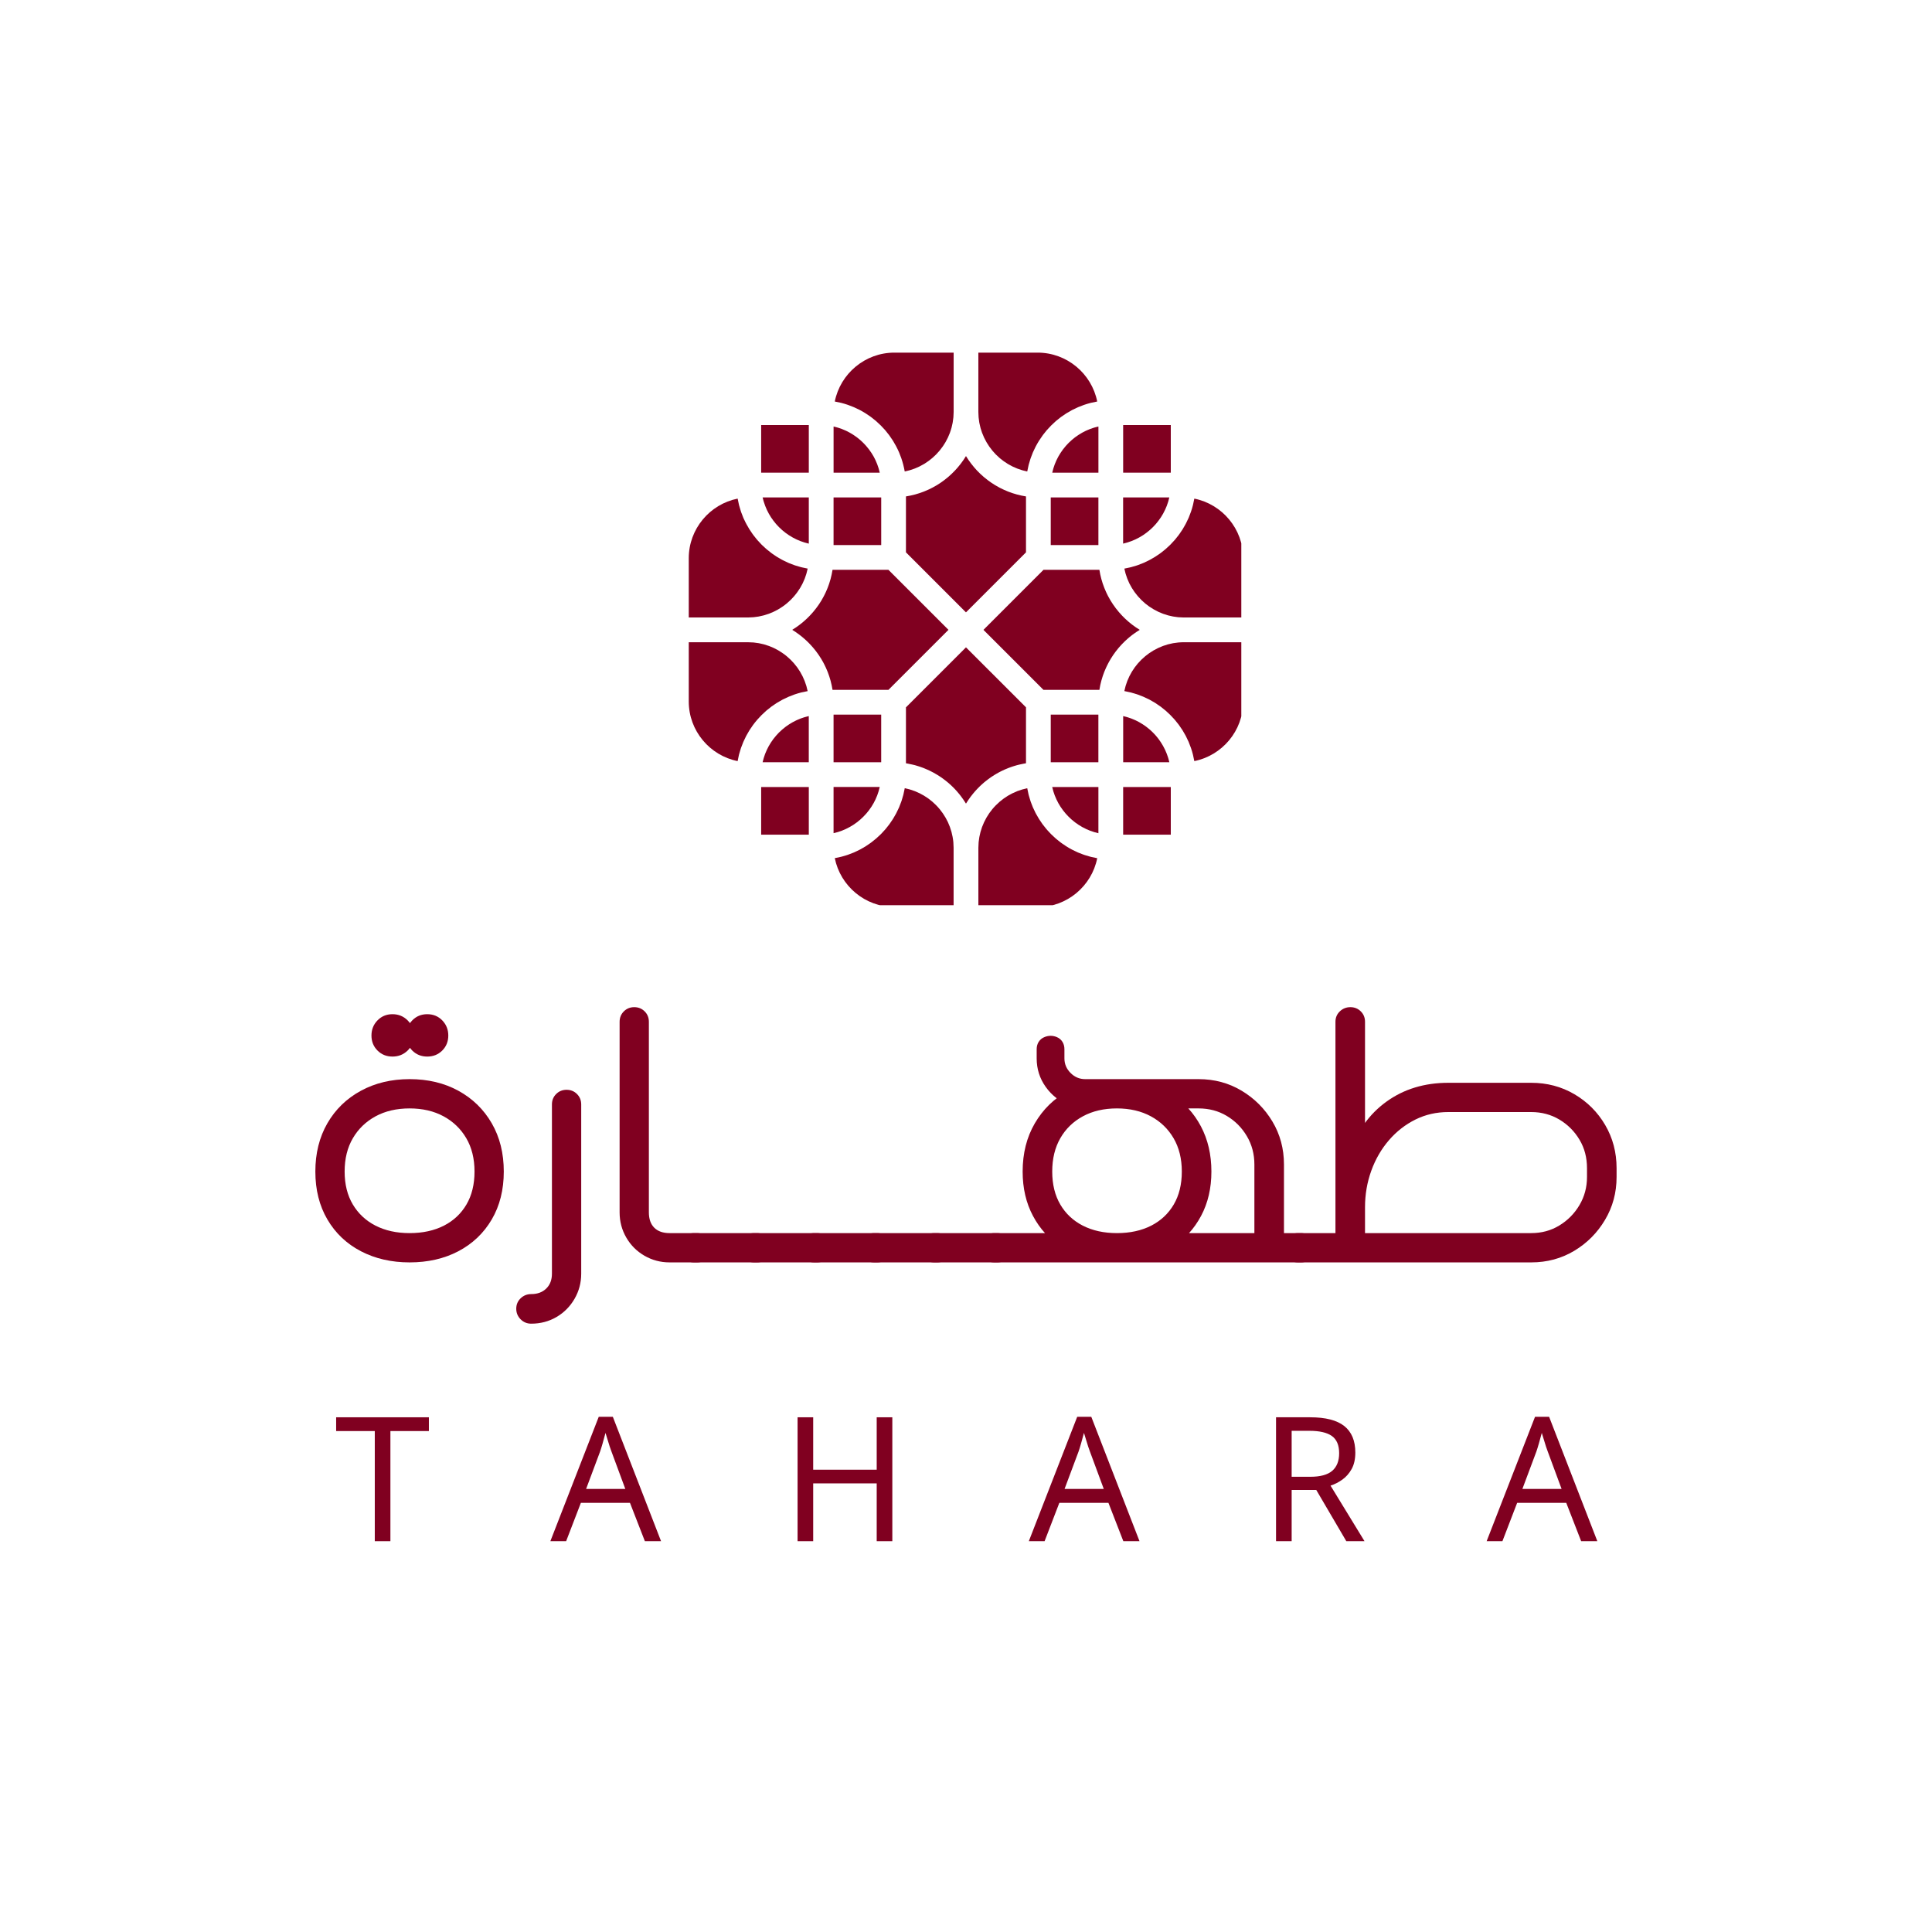 <svg version="1.0" preserveAspectRatio="xMidYMid meet" height="500" viewBox="0 0 375 375" zoomAndPan="magnify" width="500" xmlns:xlink="http://www.w3.org/1999/xlink" xmlns="http://www.w3.org/2000/svg"><defs><g></g><clipPath id="3437a378e8"><path clip-rule="nonzero" d="M 218 96 L 240.938 96 L 240.938 120 L 218 120 Z M 218 96"></path></clipPath><clipPath id="138cb24bd8"><path clip-rule="nonzero" d="M 162 68.445 L 186 68.445 L 186 92 L 162 92 Z M 162 68.445"></path></clipPath><clipPath id="90252f59ea"><path clip-rule="nonzero" d="M 133.688 96 L 157 96 L 157 120 L 133.688 120 Z M 133.688 96"></path></clipPath><clipPath id="2d5c71985a"><path clip-rule="nonzero" d="M 133.688 124 L 157 124 L 157 148 L 133.688 148 Z M 133.688 124"></path></clipPath><clipPath id="91c0cf3825"><path clip-rule="nonzero" d="M 189 152 L 213 152 L 213 175.695 L 189 175.695 Z M 189 152"></path></clipPath><clipPath id="84131c2af5"><path clip-rule="nonzero" d="M 218 124 L 240.938 124 L 240.938 148 L 218 148 Z M 218 124"></path></clipPath><clipPath id="53c9d93c5d"><path clip-rule="nonzero" d="M 162 152 L 186 152 L 186 175.695 L 162 175.695 Z M 162 152"></path></clipPath><clipPath id="f065a99b47"><path clip-rule="nonzero" d="M 189 68.445 L 213 68.445 L 213 92 L 189 92 Z M 189 68.445"></path></clipPath><clipPath id="7485b4a224"><rect height="84" y="0" width="263" x="0"></rect></clipPath><clipPath id="56ce37c5fd"><rect height="48" y="0" width="270" x="0"></rect></clipPath></defs><path fill-rule="nonzero" fill-opacity="1" d="M 154.449 122.691 C 154.566 122.77 154.684 122.852 154.797 122.938 C 154.914 123.02 155.027 123.098 155.137 123.184 C 155.254 123.27 155.363 123.359 155.477 123.445 C 155.586 123.535 155.695 123.621 155.801 123.711 C 155.91 123.801 156.016 123.895 156.125 123.988 C 156.23 124.082 156.332 124.176 156.438 124.27 C 156.543 124.367 156.645 124.465 156.746 124.562 C 156.848 124.66 156.945 124.762 157.047 124.863 C 157.141 124.965 157.242 125.062 157.336 125.168 C 157.434 125.273 157.531 125.383 157.629 125.492 C 157.719 125.594 157.809 125.695 157.898 125.801 C 158.004 125.926 158.105 126.055 158.207 126.18 C 158.289 126.285 158.371 126.387 158.453 126.496 C 158.609 126.699 158.758 126.906 158.902 127.121 C 158.973 127.223 159.035 127.324 159.102 127.426 C 159.191 127.562 159.281 127.699 159.367 127.836 C 159.434 127.949 159.496 128.059 159.562 128.172 C 159.641 128.309 159.719 128.441 159.793 128.574 C 159.855 128.691 159.914 128.812 159.977 128.93 C 160.047 129.066 160.113 129.203 160.18 129.344 C 160.238 129.461 160.293 129.582 160.348 129.703 C 160.41 129.844 160.473 129.988 160.531 130.133 C 160.582 130.254 160.633 130.375 160.68 130.496 C 160.738 130.648 160.789 130.801 160.844 130.953 C 160.887 131.07 160.93 131.188 160.969 131.309 C 161.023 131.477 161.074 131.648 161.125 131.82 C 161.152 131.926 161.188 132.031 161.219 132.141 C 161.289 132.395 161.352 132.656 161.406 132.918 C 161.422 132.98 161.434 133.043 161.445 133.105 C 161.496 133.352 161.543 133.594 161.582 133.844 C 161.586 133.863 161.59 133.883 161.594 133.902 L 172.445 133.902 L 184.098 122.25 L 172.445 110.602 L 161.594 110.602 C 161.59 110.617 161.586 110.633 161.586 110.648 C 161.492 111.234 161.367 111.812 161.215 112.379 C 161.195 112.449 161.172 112.516 161.152 112.586 C 161.094 112.797 161.031 113.008 160.961 113.215 C 160.934 113.305 160.898 113.395 160.871 113.48 C 160.805 113.668 160.738 113.852 160.668 114.035 C 160.633 114.129 160.594 114.223 160.555 114.316 C 160.48 114.492 160.406 114.668 160.328 114.844 C 160.285 114.934 160.242 115.023 160.203 115.113 C 160.117 115.289 160.031 115.461 159.945 115.633 C 159.902 115.719 159.859 115.801 159.812 115.883 C 159.715 116.066 159.613 116.246 159.508 116.426 C 159.469 116.492 159.43 116.562 159.391 116.629 C 159.262 116.844 159.125 117.055 158.984 117.258 C 158.965 117.289 158.949 117.316 158.926 117.348 C 158.598 117.828 158.246 118.293 157.871 118.734 C 157.832 118.781 157.793 118.828 157.754 118.871 C 157.605 119.039 157.457 119.211 157.301 119.371 C 157.246 119.43 157.191 119.488 157.133 119.547 C 156.992 119.695 156.844 119.844 156.699 119.984 C 156.637 120.043 156.57 120.105 156.508 120.164 C 156.359 120.301 156.211 120.438 156.059 120.57 C 155.992 120.629 155.93 120.684 155.863 120.738 C 155.703 120.871 155.543 121.004 155.379 121.133 C 155.316 121.18 155.254 121.23 155.191 121.277 C 155.008 121.414 154.82 121.551 154.633 121.684 C 154.586 121.715 154.543 121.746 154.496 121.777 C 154.258 121.941 154.016 122.098 153.77 122.25 C 153.879 122.312 153.98 122.383 154.086 122.449 C 154.207 122.527 154.328 122.605 154.449 122.684 Z M 154.449 122.691" fill="#800020"></path><path fill-rule="nonzero" fill-opacity="1" d="M 161.793 96.551 L 161.793 105.797 L 171.043 105.797 L 171.043 96.551 Z M 161.793 96.551" fill="#800020"></path><path fill-rule="nonzero" fill-opacity="1" d="M 213.199 96.551 L 203.949 96.551 L 203.949 105.797 L 213.199 105.797 Z M 213.199 96.551" fill="#800020"></path><path fill-rule="nonzero" fill-opacity="1" d="M 197.348 95.969 C 197.32 95.957 197.289 95.949 197.262 95.941 C 197.008 95.871 196.758 95.793 196.508 95.715 C 196.445 95.691 196.383 95.668 196.32 95.645 C 196.105 95.574 195.895 95.496 195.688 95.418 C 195.613 95.387 195.539 95.355 195.465 95.324 C 195.266 95.246 195.07 95.16 194.879 95.074 C 194.805 95.039 194.73 95.004 194.656 94.969 C 194.461 94.879 194.27 94.785 194.082 94.688 C 194.016 94.652 193.945 94.617 193.879 94.578 C 193.68 94.473 193.48 94.359 193.289 94.242 C 193.234 94.215 193.184 94.184 193.129 94.152 C 192.895 94.008 192.664 93.859 192.434 93.703 C 192.426 93.699 192.414 93.695 192.406 93.688 C 191.922 93.359 191.453 93 191.008 92.625 C 190.969 92.59 190.93 92.555 190.887 92.52 C 190.711 92.367 190.535 92.215 190.367 92.055 C 190.312 92.004 190.254 91.949 190.199 91.895 C 190.047 91.75 189.902 91.605 189.758 91.453 C 189.699 91.391 189.637 91.328 189.578 91.266 C 189.441 91.117 189.309 90.969 189.176 90.816 C 189.117 90.75 189.059 90.684 189.004 90.613 C 188.871 90.461 188.742 90.301 188.621 90.141 C 188.566 90.074 188.516 90.008 188.465 89.941 C 188.332 89.766 188.203 89.586 188.078 89.406 C 188.039 89.352 188 89.301 187.961 89.246 C 187.801 89.008 187.645 88.77 187.496 88.523 C 187.348 88.77 187.195 89.008 187.031 89.246 C 186.996 89.301 186.957 89.352 186.918 89.406 C 186.793 89.586 186.664 89.766 186.531 89.941 C 186.48 90.008 186.43 90.07 186.375 90.141 C 186.25 90.301 186.121 90.457 185.992 90.613 C 185.934 90.684 185.879 90.75 185.82 90.816 C 185.688 90.969 185.551 91.117 185.414 91.266 C 185.355 91.328 185.297 91.391 185.234 91.453 C 185.09 91.605 184.941 91.75 184.793 91.895 C 184.738 91.949 184.684 92.004 184.625 92.055 C 184.457 92.215 184.281 92.371 184.105 92.527 C 184.066 92.559 184.027 92.594 183.988 92.625 C 183.543 93.004 183.074 93.359 182.59 93.691 C 182.582 93.695 182.574 93.699 182.566 93.703 C 182.336 93.859 182.105 94.012 181.867 94.156 C 181.812 94.184 181.762 94.215 181.711 94.246 C 181.516 94.363 181.316 94.477 181.113 94.582 C 181.047 94.621 180.98 94.652 180.91 94.688 C 180.723 94.789 180.531 94.883 180.336 94.977 C 180.262 95.008 180.188 95.043 180.113 95.074 C 179.918 95.164 179.723 95.25 179.523 95.328 C 179.449 95.359 179.379 95.391 179.305 95.418 C 179.094 95.5 178.883 95.578 178.668 95.652 C 178.605 95.672 178.543 95.695 178.48 95.715 C 178.23 95.797 177.98 95.875 177.723 95.945 C 177.695 95.953 177.672 95.961 177.645 95.969 C 177.062 96.129 176.469 96.254 175.863 96.352 C 175.859 96.352 175.852 96.352 175.844 96.355 L 175.844 107.207 L 187.492 118.859 L 199.145 107.207 L 199.145 96.355 C 199.145 96.355 199.129 96.352 199.121 96.352 C 198.516 96.254 197.926 96.129 197.344 95.969 Z M 197.348 95.969" fill="#800020"></path><path fill-rule="nonzero" fill-opacity="1" d="M 218.859 105.285 C 219.117 105.207 219.371 105.121 219.621 105.023 C 219.867 104.93 220.105 104.828 220.34 104.719 C 220.371 104.707 220.402 104.691 220.434 104.676 C 220.906 104.453 221.359 104.203 221.797 103.918 C 221.828 103.898 221.859 103.879 221.891 103.859 C 222.32 103.574 222.734 103.262 223.121 102.926 C 223.152 102.902 223.184 102.875 223.211 102.852 C 223.598 102.512 223.961 102.148 224.297 101.766 C 224.324 101.734 224.352 101.699 224.383 101.668 C 224.711 101.281 225.023 100.875 225.301 100.449 C 225.328 100.41 225.352 100.371 225.379 100.332 C 225.512 100.125 225.641 99.914 225.762 99.695 C 225.762 99.691 225.766 99.684 225.77 99.68 C 225.895 99.457 226.008 99.227 226.117 98.996 C 226.141 98.953 226.16 98.906 226.18 98.863 C 226.277 98.652 226.371 98.438 226.457 98.215 C 226.465 98.195 226.473 98.176 226.48 98.152 C 226.574 97.918 226.652 97.676 226.727 97.434 C 226.742 97.383 226.758 97.332 226.773 97.281 C 226.836 97.066 226.895 96.848 226.941 96.629 C 226.949 96.602 226.957 96.578 226.961 96.551 L 217.996 96.551 L 217.996 105.516 C 217.996 105.516 218.012 105.512 218.016 105.512 C 218.27 105.453 218.52 105.387 218.766 105.312 C 218.793 105.305 218.828 105.297 218.855 105.285 Z M 218.859 105.285" fill="#800020"></path><path fill-rule="nonzero" fill-opacity="1" d="M 220.191 122.938 C 220.309 122.855 220.426 122.77 220.543 122.691 C 220.66 122.609 220.781 122.535 220.898 122.461 C 221.008 122.391 221.113 122.32 221.223 122.254 C 220.977 122.105 220.734 121.945 220.5 121.785 C 220.449 121.754 220.402 121.715 220.355 121.684 C 220.168 121.555 219.984 121.422 219.805 121.285 C 219.742 121.234 219.68 121.184 219.613 121.137 C 219.453 121.008 219.293 120.879 219.133 120.75 C 219.066 120.691 219 120.633 218.934 120.574 C 218.785 120.445 218.633 120.312 218.488 120.172 C 218.422 120.113 218.359 120.055 218.293 119.992 C 218.145 119.848 218.004 119.703 217.859 119.555 C 217.805 119.496 217.746 119.441 217.691 119.379 C 217.535 119.215 217.387 119.047 217.238 118.875 C 217.199 118.832 217.16 118.789 217.121 118.738 C 216.746 118.297 216.391 117.836 216.066 117.352 C 216.047 117.324 216.027 117.293 216.008 117.266 C 215.867 117.059 215.734 116.848 215.602 116.633 C 215.562 116.566 215.523 116.496 215.484 116.43 C 215.379 116.254 215.273 116.07 215.176 115.887 C 215.129 115.805 215.09 115.723 215.043 115.641 C 214.957 115.465 214.867 115.293 214.785 115.117 C 214.742 115.023 214.703 114.934 214.66 114.844 C 214.582 114.672 214.508 114.492 214.434 114.316 C 214.395 114.227 214.359 114.133 214.32 114.039 C 214.25 113.855 214.184 113.668 214.117 113.48 C 214.086 113.395 214.055 113.305 214.023 113.219 C 213.957 113.008 213.895 112.797 213.832 112.582 C 213.812 112.516 213.789 112.449 213.77 112.379 C 213.617 111.812 213.492 111.234 213.402 110.648 C 213.398 110.633 213.395 110.617 213.391 110.602 L 202.539 110.602 L 190.887 122.254 L 199.125 130.488 L 202.535 133.902 L 213.391 133.902 C 213.391 133.883 213.395 133.863 213.402 133.844 C 213.441 133.586 213.488 133.332 213.543 133.078 C 213.551 133.035 213.559 132.996 213.566 132.953 C 213.625 132.68 213.691 132.406 213.766 132.141 C 213.793 132.035 213.828 131.93 213.859 131.828 C 213.91 131.652 213.961 131.48 214.016 131.309 C 214.055 131.191 214.098 131.074 214.137 130.957 C 214.191 130.805 214.25 130.648 214.305 130.496 C 214.355 130.375 214.402 130.254 214.453 130.137 C 214.512 129.988 214.574 129.848 214.641 129.703 C 214.695 129.582 214.746 129.461 214.805 129.344 C 214.871 129.203 214.941 129.066 215.012 128.926 C 215.074 128.812 215.133 128.695 215.195 128.578 C 215.27 128.441 215.348 128.305 215.426 128.168 C 215.492 128.059 215.551 127.945 215.621 127.836 C 215.707 127.695 215.797 127.559 215.887 127.422 C 215.949 127.32 216.012 127.219 216.078 127.125 C 216.234 126.898 216.391 126.676 216.559 126.457 C 216.625 126.367 216.699 126.281 216.77 126.195 C 216.875 126.059 216.977 125.926 217.086 125.797 C 217.172 125.695 217.262 125.598 217.352 125.496 C 217.449 125.383 217.547 125.273 217.648 125.164 C 217.742 125.062 217.84 124.965 217.934 124.867 C 218.035 124.766 218.137 124.66 218.238 124.562 C 218.336 124.465 218.441 124.367 218.547 124.27 C 218.648 124.176 218.754 124.078 218.859 123.988 C 218.965 123.895 219.074 123.801 219.184 123.707 C 219.293 123.621 219.398 123.531 219.508 123.445 C 219.621 123.355 219.734 123.266 219.848 123.18 C 219.957 123.098 220.074 123.016 220.184 122.938 Z M 220.191 122.938" fill="#800020"></path><path fill-rule="nonzero" fill-opacity="1" d="M 176.379 148.254 C 176.633 148.301 176.887 148.352 177.133 148.414 C 177.285 148.449 177.438 148.484 177.59 148.523 C 177.73 148.562 177.871 148.605 178.012 148.648 C 178.145 148.688 178.285 148.727 178.418 148.773 C 178.559 148.816 178.699 148.871 178.836 148.918 C 178.965 148.965 179.102 149.016 179.23 149.062 C 179.367 149.117 179.504 149.172 179.637 149.23 C 179.766 149.281 179.895 149.336 180.02 149.395 C 180.156 149.457 180.285 149.516 180.418 149.578 C 180.547 149.637 180.672 149.699 180.793 149.766 C 180.922 149.832 181.051 149.895 181.18 149.965 C 181.305 150.031 181.426 150.102 181.547 150.176 C 181.668 150.246 181.793 150.316 181.914 150.391 C 182.039 150.465 182.164 150.547 182.285 150.625 C 182.398 150.699 182.516 150.773 182.629 150.848 C 182.801 150.965 182.969 151.09 183.137 151.215 C 183.285 151.324 183.434 151.438 183.578 151.551 C 183.699 151.648 183.824 151.746 183.945 151.848 C 184.047 151.934 184.148 152.023 184.254 152.117 C 184.363 152.211 184.473 152.309 184.578 152.406 C 184.68 152.504 184.781 152.598 184.879 152.695 C 184.98 152.797 185.082 152.898 185.184 153 C 185.281 153.102 185.379 153.203 185.473 153.305 C 185.57 153.41 185.668 153.516 185.762 153.625 C 185.855 153.73 185.945 153.836 186.031 153.941 C 186.125 154.055 186.219 154.168 186.309 154.281 C 186.391 154.391 186.477 154.496 186.559 154.605 C 186.648 154.727 186.738 154.848 186.824 154.973 C 186.898 155.078 186.98 155.184 187.051 155.293 C 187.148 155.434 187.238 155.578 187.328 155.723 C 187.383 155.809 187.441 155.891 187.496 155.98 C 187.547 155.891 187.605 155.812 187.66 155.727 C 187.75 155.582 187.844 155.434 187.938 155.293 C 188.012 155.184 188.086 155.078 188.164 154.973 C 188.254 154.848 188.34 154.727 188.43 154.605 C 188.512 154.496 188.598 154.387 188.684 154.281 C 188.773 154.168 188.863 154.051 188.957 153.941 C 189.047 153.832 189.137 153.73 189.227 153.625 C 189.324 153.516 189.418 153.41 189.516 153.305 C 189.613 153.203 189.707 153.102 189.805 153 C 189.902 152.898 190.008 152.797 190.109 152.695 C 190.207 152.598 190.309 152.5 190.41 152.406 C 190.516 152.309 190.625 152.211 190.734 152.117 C 190.84 152.023 190.938 151.934 191.043 151.844 C 191.164 151.746 191.285 151.652 191.406 151.555 C 191.559 151.434 191.711 151.316 191.867 151.199 C 192.031 151.078 192.195 150.961 192.359 150.844 C 192.473 150.77 192.59 150.695 192.707 150.621 C 192.828 150.539 192.949 150.461 193.074 150.387 C 193.195 150.309 193.32 150.238 193.441 150.168 C 193.562 150.098 193.688 150.027 193.809 149.961 C 193.934 149.891 194.066 149.824 194.195 149.758 C 194.32 149.695 194.441 149.633 194.566 149.574 C 194.699 149.512 194.832 149.449 194.969 149.387 C 195.094 149.332 195.223 149.277 195.348 149.227 C 195.484 149.168 195.621 149.113 195.762 149.059 C 195.891 149.008 196.02 148.961 196.152 148.914 C 196.293 148.867 196.434 148.812 196.57 148.77 C 196.707 148.727 196.84 148.688 196.977 148.645 C 197.117 148.602 197.258 148.559 197.402 148.52 C 197.551 148.48 197.703 148.449 197.852 148.41 C 198.102 148.352 198.355 148.297 198.613 148.246 C 198.766 148.219 198.914 148.191 199.062 148.164 C 199.09 148.16 199.117 148.152 199.145 148.148 L 199.145 137.293 L 195.734 133.883 L 187.496 125.648 L 182.668 130.477 L 175.844 137.297 L 175.844 148.152 C 175.871 148.156 175.898 148.16 175.926 148.164 C 176.078 148.191 176.23 148.223 176.379 148.25 Z M 176.379 148.254" fill="#800020"></path><path fill-rule="nonzero" fill-opacity="1" d="M 147.742 152.762 L 156.988 152.762 L 156.988 162.008 L 147.742 162.008 Z M 147.742 152.762" fill="#800020"></path><path fill-rule="nonzero" fill-opacity="1" d="M 156.988 138.992 C 156.93 139.008 156.875 139.02 156.816 139.035 C 156.652 139.074 156.484 139.117 156.324 139.164 C 156.234 139.188 156.148 139.211 156.062 139.238 C 155.844 139.305 155.633 139.379 155.418 139.457 C 155.348 139.484 155.281 139.516 155.211 139.543 C 155.051 139.605 154.895 139.672 154.734 139.742 C 154.656 139.781 154.574 139.816 154.492 139.855 C 154.289 139.953 154.09 140.055 153.891 140.164 C 153.832 140.195 153.777 140.23 153.719 140.262 C 153.566 140.352 153.414 140.445 153.262 140.539 C 153.188 140.586 153.113 140.633 153.039 140.68 C 152.863 140.797 152.691 140.918 152.52 141.043 C 152.465 141.086 152.41 141.129 152.359 141.172 C 152.211 141.289 152.062 141.406 151.918 141.527 C 151.855 141.582 151.789 141.637 151.727 141.695 C 151.574 141.828 151.426 141.965 151.281 142.105 C 151.238 142.152 151.191 142.199 151.145 142.242 C 151 142.391 150.863 142.539 150.727 142.691 C 150.672 142.754 150.617 142.816 150.566 142.879 C 150.438 143.027 150.312 143.18 150.191 143.34 C 150.164 143.375 150.129 143.41 150.102 143.449 C 149.965 143.633 149.832 143.824 149.707 144.016 C 149.664 144.078 149.621 144.145 149.578 144.211 C 149.473 144.375 149.371 144.543 149.277 144.715 C 149.254 144.758 149.223 144.801 149.199 144.844 C 149.086 145.051 148.98 145.258 148.879 145.473 C 148.848 145.539 148.816 145.605 148.789 145.672 C 148.707 145.855 148.629 146.039 148.555 146.219 C 148.535 146.27 148.516 146.316 148.496 146.363 C 148.414 146.59 148.336 146.816 148.266 147.047 C 148.242 147.113 148.227 147.18 148.207 147.246 C 148.148 147.441 148.098 147.637 148.051 147.836 C 148.043 147.875 148.031 147.91 148.023 147.945 L 156.984 147.945 L 156.984 138.988 Z M 156.988 138.992" fill="#800020"></path><path fill-rule="nonzero" fill-opacity="1" d="M 147.742 82.5 L 156.988 82.5 L 156.988 91.746 L 147.742 91.746 Z M 147.742 82.5" fill="#800020"></path><path fill-rule="nonzero" fill-opacity="1" d="M 218.004 152.762 L 227.25 152.762 L 227.25 162.008 L 218.004 162.008 Z M 218.004 152.762" fill="#800020"></path><path fill-rule="nonzero" fill-opacity="1" d="M 161.793 138.707 L 171.039 138.707 L 171.039 147.953 L 161.793 147.953 Z M 161.793 138.707" fill="#800020"></path><path fill-rule="nonzero" fill-opacity="1" d="M 218.004 82.5 L 227.25 82.5 L 227.25 91.746 L 218.004 91.746 Z M 218.004 82.5" fill="#800020"></path><path fill-rule="nonzero" fill-opacity="1" d="M 203.949 138.707 L 213.195 138.707 L 213.195 147.953 L 203.949 147.953 Z M 203.949 138.707" fill="#800020"></path><g clip-path="url(#3437a378e8)"><path fill-rule="nonzero" fill-opacity="1" d="M 241.301 108.344 C 241.301 102.652 237.211 97.859 231.816 96.781 C 231.812 96.824 231.797 96.867 231.789 96.91 C 231.73 97.25 231.656 97.582 231.578 97.914 C 231.559 97.988 231.543 98.062 231.523 98.133 C 231.434 98.488 231.328 98.844 231.211 99.191 C 231.184 99.277 231.148 99.363 231.121 99.445 C 231.008 99.777 230.883 100.105 230.746 100.426 C 230.734 100.457 230.719 100.492 230.707 100.52 C 230.562 100.855 230.402 101.184 230.238 101.504 C 230.191 101.594 230.148 101.68 230.102 101.766 C 229.934 102.078 229.762 102.387 229.574 102.688 C 229.531 102.758 229.48 102.828 229.438 102.898 C 229.27 103.156 229.102 103.406 228.922 103.656 C 228.871 103.727 228.82 103.801 228.77 103.867 C 228.562 104.148 228.344 104.418 228.117 104.688 C 228.051 104.766 227.98 104.844 227.91 104.922 C 227.695 105.172 227.473 105.41 227.238 105.645 C 227.191 105.695 227.145 105.742 227.094 105.789 C 226.863 106.02 226.621 106.238 226.379 106.453 C 226.301 106.527 226.219 106.598 226.137 106.664 C 225.871 106.891 225.602 107.105 225.324 107.312 C 225.25 107.367 225.172 107.422 225.098 107.477 C 224.855 107.648 224.613 107.816 224.363 107.973 C 224.285 108.023 224.211 108.074 224.133 108.121 C 223.84 108.305 223.539 108.477 223.23 108.641 C 223.137 108.695 223.039 108.742 222.941 108.793 C 222.641 108.945 222.336 109.094 222.027 109.23 C 221.961 109.258 221.895 109.285 221.828 109.312 C 221.535 109.438 221.234 109.551 220.93 109.66 C 220.828 109.695 220.727 109.734 220.625 109.766 C 220.289 109.879 219.949 109.977 219.609 110.066 C 219.512 110.09 219.418 110.113 219.324 110.137 C 219.023 110.207 218.727 110.27 218.418 110.328 C 218.359 110.336 218.301 110.355 218.238 110.367 C 218.242 110.387 218.246 110.406 218.25 110.422 C 218.309 110.711 218.379 110.996 218.457 111.273 C 218.477 111.336 218.492 111.391 218.512 111.453 C 218.594 111.727 218.684 112 218.789 112.27 C 218.809 112.32 218.828 112.371 218.852 112.422 C 218.961 112.695 219.074 112.965 219.203 113.227 C 219.215 113.25 219.23 113.27 219.238 113.297 C 219.363 113.547 219.504 113.793 219.645 114.035 C 219.672 114.082 219.699 114.129 219.727 114.172 C 219.871 114.41 220.027 114.645 220.188 114.871 C 220.227 114.926 220.266 114.98 220.309 115.035 C 220.469 115.254 220.641 115.473 220.82 115.68 C 220.863 115.73 220.906 115.777 220.949 115.824 C 221.133 116.035 221.324 116.242 221.523 116.441 C 221.559 116.473 221.59 116.5 221.621 116.535 C 221.812 116.719 222.004 116.891 222.207 117.062 C 222.242 117.098 222.281 117.129 222.324 117.164 C 222.535 117.34 222.758 117.504 222.984 117.668 C 223.039 117.707 223.098 117.746 223.156 117.785 C 223.379 117.941 223.609 118.086 223.844 118.223 C 223.906 118.262 223.969 118.293 224.031 118.332 C 224.273 118.469 224.516 118.598 224.766 118.715 C 224.816 118.742 224.871 118.766 224.922 118.789 C 225.164 118.898 225.402 119 225.648 119.09 C 225.691 119.105 225.734 119.125 225.777 119.141 C 226.043 119.238 226.312 119.324 226.586 119.402 C 226.652 119.422 226.723 119.441 226.789 119.461 C 227.059 119.531 227.328 119.59 227.605 119.645 C 227.68 119.66 227.754 119.672 227.828 119.684 C 228.105 119.73 228.391 119.77 228.672 119.801 C 228.738 119.805 228.805 119.809 228.875 119.812 C 229.156 119.836 229.438 119.852 229.727 119.852 C 229.75 119.852 229.773 119.852 229.797 119.852 C 229.797 119.852 241.305 119.852 241.305 119.852 L 241.305 108.348 Z M 241.301 108.344" fill="#800020"></path></g><g clip-path="url(#138cb24bd8)"><path fill-rule="nonzero" fill-opacity="1" d="M 162.027 77.93 C 162.047 77.934 162.062 77.941 162.082 77.945 C 162.465 78.012 162.848 78.094 163.219 78.184 C 163.262 78.195 163.301 78.203 163.344 78.215 C 163.723 78.312 164.102 78.426 164.473 78.551 C 164.527 78.57 164.582 78.59 164.637 78.609 C 165.383 78.867 166.102 79.18 166.797 79.535 C 166.852 79.566 166.91 79.594 166.969 79.625 C 167.305 79.805 167.641 79.996 167.961 80.199 C 167.996 80.219 168.031 80.242 168.066 80.266 C 168.371 80.457 168.672 80.664 168.965 80.875 C 169.004 80.902 169.043 80.93 169.078 80.957 C 169.383 81.184 169.676 81.418 169.965 81.664 C 170.016 81.707 170.07 81.75 170.117 81.797 C 170.695 82.301 171.238 82.844 171.742 83.418 C 171.789 83.473 171.832 83.523 171.879 83.578 C 172.121 83.863 172.355 84.156 172.578 84.457 C 172.609 84.5 172.641 84.543 172.672 84.59 C 172.879 84.871 173.074 85.164 173.266 85.461 C 173.289 85.504 173.32 85.543 173.348 85.586 C 173.543 85.906 173.73 86.23 173.906 86.562 C 173.941 86.629 173.977 86.691 174.008 86.758 C 174.188 87.102 174.355 87.445 174.504 87.801 C 174.504 87.801 174.508 87.805 174.508 87.809 C 174.66 88.16 174.797 88.516 174.922 88.879 C 174.945 88.949 174.969 89.016 174.992 89.09 C 175.113 89.449 175.223 89.812 175.316 90.18 C 175.332 90.238 175.348 90.301 175.359 90.359 C 175.449 90.703 175.523 91.055 175.586 91.41 C 175.59 91.445 175.602 91.477 175.605 91.508 C 175.633 91.504 175.66 91.5 175.688 91.496 C 175.961 91.438 176.23 91.371 176.496 91.297 C 176.57 91.273 176.641 91.254 176.715 91.23 C 176.98 91.152 177.238 91.062 177.496 90.965 C 177.562 90.941 177.625 90.914 177.688 90.887 C 177.941 90.785 178.188 90.676 178.434 90.559 C 178.477 90.535 178.52 90.516 178.562 90.492 C 178.797 90.375 179.031 90.246 179.258 90.113 C 179.312 90.082 179.367 90.051 179.422 90.02 C 179.656 89.875 179.883 89.723 180.105 89.562 C 180.164 89.523 180.223 89.48 180.281 89.438 C 180.5 89.277 180.715 89.109 180.922 88.93 C 180.973 88.887 181.023 88.844 181.074 88.797 C 181.285 88.613 181.488 88.422 181.688 88.223 C 181.719 88.191 181.746 88.16 181.773 88.129 C 181.961 87.938 182.137 87.742 182.309 87.535 C 182.34 87.496 182.375 87.465 182.406 87.426 C 182.586 87.207 182.754 86.984 182.914 86.754 C 182.953 86.703 182.992 86.648 183.027 86.598 C 183.184 86.367 183.332 86.133 183.477 85.895 C 183.508 85.84 183.539 85.785 183.57 85.73 C 183.711 85.48 183.844 85.23 183.965 84.973 C 183.984 84.93 184.004 84.891 184.023 84.848 C 184.141 84.594 184.25 84.328 184.352 84.066 C 184.363 84.035 184.371 84.012 184.383 83.984 C 184.488 83.707 184.574 83.418 184.656 83.133 C 184.672 83.082 184.688 83.027 184.703 82.977 C 184.777 82.695 184.844 82.406 184.895 82.121 C 184.906 82.062 184.918 82.004 184.926 81.945 C 184.977 81.648 185.02 81.352 185.047 81.051 C 185.051 81.008 185.055 80.961 185.059 80.914 C 185.082 80.594 185.102 80.273 185.102 79.949 C 185.102 79.949 185.102 79.945 185.102 79.945 L 185.102 68.445 L 173.594 68.445 C 167.902 68.445 163.109 72.539 162.031 77.93 Z M 162.027 77.93" fill="#800020"></path></g><g clip-path="url(#90252f59ea)"><path fill-rule="nonzero" fill-opacity="1" d="M 144.758 101.504 C 144.59 101.18 144.43 100.852 144.285 100.52 C 144.273 100.488 144.262 100.457 144.25 100.426 C 144.113 100.105 143.988 99.777 143.871 99.445 C 143.84 99.359 143.812 99.273 143.785 99.188 C 143.668 98.84 143.562 98.488 143.469 98.129 C 143.449 98.059 143.434 97.984 143.418 97.914 C 143.336 97.582 143.266 97.246 143.203 96.91 C 143.195 96.867 143.184 96.824 143.176 96.781 C 137.781 97.859 133.688 102.652 133.688 108.344 L 133.688 119.852 L 145.195 119.852 C 145.219 119.852 145.242 119.848 145.27 119.848 C 145.555 119.848 145.84 119.832 146.121 119.809 C 146.191 119.805 146.258 119.801 146.324 119.793 C 146.605 119.766 146.891 119.727 147.168 119.68 C 147.242 119.664 147.316 119.652 147.391 119.637 C 147.664 119.586 147.938 119.523 148.207 119.453 C 148.273 119.434 148.34 119.414 148.41 119.395 C 148.684 119.316 148.957 119.23 149.223 119.133 C 149.266 119.117 149.305 119.098 149.348 119.086 C 149.594 118.988 149.836 118.887 150.078 118.777 C 150.129 118.754 150.184 118.734 150.234 118.707 C 150.484 118.59 150.73 118.457 150.969 118.324 C 151.031 118.289 151.094 118.25 151.156 118.215 C 151.391 118.078 151.621 117.93 151.844 117.777 C 151.902 117.738 151.957 117.699 152.016 117.656 C 152.242 117.496 152.465 117.332 152.676 117.152 C 152.719 117.121 152.754 117.086 152.793 117.055 C 152.996 116.883 153.191 116.707 153.379 116.523 C 153.414 116.492 153.445 116.465 153.477 116.434 C 153.676 116.234 153.867 116.027 154.055 115.816 C 154.098 115.77 154.141 115.719 154.184 115.672 C 154.363 115.461 154.531 115.246 154.695 115.023 C 154.734 114.973 154.773 114.918 154.812 114.863 C 154.977 114.633 155.129 114.402 155.277 114.164 C 155.305 114.121 155.332 114.07 155.359 114.027 C 155.5 113.785 155.637 113.539 155.762 113.289 C 155.773 113.266 155.785 113.246 155.797 113.223 C 155.926 112.961 156.043 112.691 156.152 112.418 C 156.176 112.363 156.195 112.316 156.215 112.266 C 156.316 111.996 156.41 111.727 156.492 111.449 C 156.508 111.391 156.527 111.332 156.543 111.273 C 156.625 110.996 156.695 110.711 156.754 110.422 C 156.758 110.406 156.758 110.387 156.762 110.363 C 156.703 110.352 156.645 110.336 156.582 110.324 C 156.281 110.27 155.977 110.203 155.68 110.133 C 155.586 110.109 155.488 110.09 155.395 110.062 C 155.051 109.973 154.711 109.871 154.379 109.762 C 154.277 109.73 154.176 109.691 154.074 109.656 C 153.77 109.551 153.469 109.438 153.172 109.312 C 153.105 109.281 153.039 109.258 152.977 109.227 C 152.664 109.09 152.363 108.945 152.062 108.789 C 151.965 108.742 151.867 108.691 151.77 108.641 C 151.465 108.477 151.164 108.305 150.867 108.121 C 150.793 108.074 150.715 108.023 150.637 107.973 C 150.391 107.812 150.145 107.648 149.906 107.477 C 149.828 107.418 149.75 107.367 149.676 107.309 C 149.398 107.102 149.129 106.887 148.867 106.664 C 148.785 106.594 148.707 106.523 148.625 106.453 C 148.379 106.238 148.137 106.016 147.906 105.789 C 147.859 105.742 147.809 105.691 147.762 105.645 C 147.531 105.41 147.309 105.168 147.09 104.922 C 147.023 104.84 146.953 104.762 146.883 104.684 C 146.66 104.418 146.441 104.145 146.234 103.867 C 146.18 103.793 146.133 103.723 146.078 103.652 C 145.902 103.406 145.73 103.152 145.566 102.895 C 145.52 102.828 145.477 102.758 145.43 102.688 C 145.242 102.387 145.066 102.078 144.898 101.762 C 144.855 101.676 144.809 101.59 144.766 101.504 Z M 144.758 101.504" fill="#800020"></path></g><path fill-rule="nonzero" fill-opacity="1" d="M 212.527 82.957 C 212.441 82.98 212.359 83.004 212.277 83.031 C 212.059 83.098 211.84 83.172 211.629 83.25 C 211.559 83.277 211.496 83.305 211.43 83.332 C 211.266 83.395 211.105 83.465 210.941 83.539 C 210.863 83.574 210.785 83.609 210.707 83.645 C 210.5 83.746 210.297 83.844 210.098 83.957 C 210.043 83.984 209.992 84.02 209.938 84.051 C 209.777 84.141 209.625 84.234 209.469 84.332 C 209.398 84.379 209.328 84.426 209.254 84.473 C 209.074 84.594 208.898 84.715 208.723 84.844 C 208.676 84.879 208.625 84.922 208.574 84.957 C 208.422 85.074 208.273 85.195 208.129 85.32 C 208.066 85.375 208.004 85.43 207.941 85.484 C 207.789 85.621 207.641 85.758 207.492 85.902 C 207.449 85.945 207.402 85.988 207.359 86.035 C 207.219 86.18 207.078 86.332 206.938 86.484 C 206.887 86.547 206.832 86.609 206.777 86.672 C 206.648 86.82 206.527 86.977 206.406 87.133 C 206.375 87.172 206.344 87.207 206.316 87.242 C 206.18 87.426 206.047 87.617 205.922 87.809 C 205.879 87.871 205.836 87.938 205.793 88.004 C 205.688 88.172 205.586 88.34 205.488 88.508 C 205.465 88.551 205.438 88.594 205.414 88.637 C 205.301 88.844 205.195 89.055 205.094 89.266 C 205.059 89.332 205.031 89.402 205 89.469 C 204.918 89.648 204.84 89.832 204.77 90.016 C 204.75 90.066 204.73 90.113 204.711 90.16 C 204.629 90.383 204.551 90.613 204.48 90.844 C 204.457 90.91 204.441 90.977 204.422 91.043 C 204.363 91.238 204.312 91.434 204.27 91.629 C 204.258 91.668 204.25 91.707 204.242 91.746 L 213.203 91.746 L 213.203 82.785 C 213.148 82.797 213.094 82.809 213.039 82.824 C 212.867 82.863 212.699 82.91 212.531 82.957 Z M 212.527 82.957" fill="#800020"></path><g clip-path="url(#2d5c71985a)"><path fill-rule="nonzero" fill-opacity="1" d="M 143.176 147.727 C 143.18 147.691 143.188 147.656 143.195 147.625 C 143.258 147.27 143.332 146.914 143.418 146.566 C 143.434 146.508 143.449 146.449 143.461 146.391 C 143.559 146.02 143.668 145.652 143.789 145.293 C 143.812 145.227 143.836 145.16 143.859 145.094 C 144.113 144.359 144.422 143.645 144.777 142.961 C 144.809 142.898 144.84 142.836 144.871 142.777 C 145.051 142.441 145.238 142.113 145.441 141.789 C 145.465 141.754 145.488 141.719 145.508 141.68 C 145.703 141.375 145.906 141.074 146.121 140.781 C 146.148 140.746 146.176 140.707 146.199 140.676 C 146.426 140.367 146.664 140.07 146.914 139.781 C 146.953 139.734 146.996 139.688 147.031 139.641 C 147.543 139.055 148.094 138.508 148.68 137.996 C 148.723 137.961 148.766 137.922 148.809 137.883 C 149.102 137.637 149.406 137.391 149.715 137.164 C 149.742 137.141 149.77 137.121 149.797 137.102 C 150.105 136.879 150.418 136.668 150.738 136.465 C 150.762 136.449 150.789 136.434 150.812 136.418 C 151.145 136.211 151.48 136.016 151.828 135.832 C 151.875 135.809 151.926 135.785 151.973 135.758 C 152.676 135.395 153.402 135.082 154.16 134.816 C 154.207 134.801 154.258 134.781 154.305 134.766 C 154.68 134.641 155.062 134.523 155.449 134.426 C 155.484 134.418 155.52 134.41 155.555 134.398 C 155.934 134.305 156.324 134.223 156.715 134.156 C 156.73 134.152 156.742 134.148 156.758 134.145 C 156.754 134.129 156.75 134.113 156.75 134.098 C 156.688 133.801 156.613 133.508 156.535 133.219 C 156.52 133.172 156.504 133.125 156.492 133.078 C 156.406 132.789 156.309 132.504 156.199 132.223 C 156.188 132.191 156.176 132.16 156.16 132.125 C 155.926 131.535 155.648 130.969 155.324 130.43 C 155.312 130.406 155.301 130.387 155.285 130.363 C 155.129 130.102 154.957 129.852 154.781 129.602 C 154.762 129.574 154.734 129.539 154.715 129.512 C 154.535 129.266 154.348 129.031 154.152 128.801 C 154.133 128.777 154.109 128.754 154.09 128.73 C 153.883 128.492 153.672 128.266 153.445 128.043 C 153.215 127.816 152.973 127.598 152.723 127.391 C 152.719 127.383 152.711 127.379 152.703 127.371 C 152.465 127.176 152.215 126.984 151.957 126.809 C 151.934 126.789 151.906 126.77 151.883 126.754 C 151.629 126.578 151.371 126.414 151.109 126.262 C 151.082 126.246 151.055 126.227 151.027 126.211 C 150.758 126.059 150.48 125.91 150.195 125.777 C 150.188 125.773 150.176 125.766 150.168 125.762 C 149.578 125.488 148.969 125.262 148.332 125.086 C 148.309 125.078 148.285 125.07 148.258 125.062 C 147.953 124.98 147.648 124.914 147.336 124.855 C 147.301 124.848 147.27 124.844 147.234 124.836 C 146.922 124.781 146.602 124.738 146.277 124.707 C 146.258 124.707 146.238 124.707 146.215 124.703 C 145.879 124.676 145.543 124.66 145.199 124.66 L 133.688 124.66 L 133.688 136.164 C 133.688 141.859 137.781 146.652 143.176 147.73 Z M 143.176 147.727" fill="#800020"></path></g><g clip-path="url(#91c0cf3825)"><path fill-rule="nonzero" fill-opacity="1" d="M 212.965 166.574 C 212.906 166.562 212.848 166.547 212.793 166.539 C 212.48 166.48 212.176 166.414 211.871 166.344 C 211.781 166.32 211.688 166.297 211.598 166.277 C 211.25 166.188 210.91 166.086 210.574 165.973 C 210.477 165.941 210.375 165.906 210.277 165.871 C 209.969 165.762 209.664 165.648 209.363 165.52 C 209.305 165.492 209.246 165.469 209.184 165.445 C 208.871 165.305 208.562 165.156 208.258 165.004 C 208.16 164.953 208.066 164.902 207.973 164.855 C 207.664 164.691 207.363 164.52 207.07 164.332 C 206.992 164.285 206.914 164.234 206.84 164.184 C 206.59 164.027 206.344 163.859 206.105 163.688 C 206.031 163.633 205.953 163.578 205.879 163.523 C 205.602 163.316 205.332 163.098 205.066 162.875 C 204.984 162.805 204.906 162.734 204.824 162.664 C 204.582 162.449 204.336 162.227 204.105 161.996 C 204.059 161.949 204.012 161.902 203.961 161.855 C 203.73 161.621 203.508 161.379 203.289 161.133 C 203.219 161.055 203.152 160.977 203.086 160.898 C 202.859 160.629 202.641 160.359 202.434 160.078 C 202.379 160.008 202.332 159.934 202.281 159.867 C 202.102 159.617 201.93 159.363 201.766 159.105 C 201.719 159.035 201.676 158.969 201.633 158.898 C 201.445 158.598 201.27 158.289 201.102 157.977 C 201.055 157.891 201.012 157.805 200.965 157.719 C 200.801 157.395 200.641 157.066 200.496 156.73 C 200.484 156.699 200.473 156.668 200.457 156.641 C 200.32 156.32 200.195 155.988 200.078 155.656 C 200.051 155.574 200.02 155.488 199.992 155.402 C 199.875 155.055 199.77 154.703 199.676 154.344 C 199.66 154.273 199.645 154.199 199.625 154.129 C 199.543 153.797 199.473 153.461 199.414 153.121 C 199.406 153.078 199.395 153.039 199.387 152.996 C 199.379 152.996 199.367 153.004 199.359 153.004 C 199.051 153.066 198.742 153.141 198.441 153.23 C 198.406 153.238 198.375 153.25 198.34 153.262 C 198.039 153.352 197.746 153.449 197.453 153.562 C 197.434 153.574 197.41 153.582 197.391 153.59 C 196.789 153.828 196.211 154.113 195.66 154.441 C 195.645 154.449 195.629 154.461 195.613 154.469 C 195.348 154.629 195.094 154.801 194.844 154.98 C 194.816 155 194.785 155.02 194.758 155.043 C 194.512 155.223 194.277 155.41 194.047 155.605 C 194.02 155.629 193.996 155.648 193.973 155.668 C 193.738 155.875 193.508 156.086 193.293 156.309 C 193.289 156.309 193.285 156.312 193.285 156.316 C 193.059 156.543 192.848 156.781 192.641 157.027 C 192.633 157.039 192.621 157.047 192.613 157.059 C 192.418 157.293 192.234 157.539 192.055 157.789 C 192.035 157.82 192.012 157.852 191.988 157.883 C 191.82 158.129 191.66 158.379 191.508 158.641 C 191.488 158.672 191.469 158.711 191.449 158.746 C 191.297 159.008 191.156 159.277 191.027 159.555 C 191.016 159.578 191.008 159.598 190.996 159.621 C 190.863 159.906 190.742 160.191 190.633 160.488 C 190.629 160.496 190.625 160.504 190.621 160.512 C 190.516 160.801 190.422 161.098 190.34 161.398 C 190.328 161.438 190.316 161.48 190.305 161.52 C 190.227 161.812 190.16 162.105 190.105 162.402 C 190.094 162.453 190.086 162.504 190.078 162.555 C 190.023 162.852 189.98 163.156 189.953 163.461 C 189.949 163.504 189.945 163.547 189.945 163.59 C 189.918 163.91 189.902 164.234 189.902 164.562 L 189.902 176.07 L 201.406 176.07 C 207.102 176.07 211.895 171.98 212.969 166.586 Z M 212.965 166.574" fill="#800020"></path></g><g clip-path="url(#84131c2af5)"><path fill-rule="nonzero" fill-opacity="1" d="M 230.219 142.965 C 230.395 143.309 230.562 143.656 230.715 144.008 C 230.715 144.008 230.715 144.012 230.719 144.016 C 230.867 144.363 231.004 144.727 231.129 145.09 C 231.156 145.16 231.18 145.227 231.203 145.297 C 231.324 145.656 231.434 146.02 231.527 146.391 C 231.543 146.449 231.555 146.508 231.57 146.566 C 231.656 146.914 231.73 147.266 231.793 147.625 C 231.801 147.656 231.809 147.691 231.816 147.727 C 237.211 146.648 241.301 141.859 241.301 136.164 L 241.301 124.656 L 229.793 124.656 C 229.453 124.656 229.113 124.676 228.777 124.703 C 228.758 124.703 228.738 124.703 228.715 124.707 C 228.395 124.738 228.074 124.781 227.758 124.836 C 227.727 124.844 227.691 124.848 227.66 124.852 C 227.348 124.91 227.039 124.98 226.734 125.062 C 226.711 125.066 226.684 125.078 226.66 125.082 C 226.027 125.258 225.414 125.484 224.828 125.762 C 224.816 125.766 224.809 125.77 224.801 125.773 C 224.516 125.906 224.238 126.055 223.965 126.211 C 223.938 126.227 223.91 126.242 223.883 126.258 C 223.617 126.414 223.359 126.578 223.109 126.75 C 223.082 126.77 223.059 126.789 223.031 126.805 C 222.777 126.984 222.527 127.172 222.289 127.371 C 222.281 127.379 222.273 127.383 222.27 127.391 C 222.02 127.598 221.777 127.816 221.543 128.043 C 221.32 128.262 221.109 128.488 220.902 128.727 C 220.883 128.75 220.859 128.773 220.84 128.797 C 220.645 129.027 220.457 129.262 220.277 129.504 C 220.254 129.539 220.234 129.566 220.211 129.602 C 220.035 129.848 219.867 130.102 219.707 130.359 C 219.695 130.383 219.68 130.406 219.668 130.426 C 219.344 130.965 219.066 131.531 218.832 132.121 C 218.82 132.152 218.809 132.184 218.793 132.219 C 218.688 132.5 218.59 132.785 218.5 133.074 C 218.488 133.121 218.473 133.168 218.461 133.211 C 218.379 133.5 218.305 133.797 218.246 134.094 C 218.242 134.105 218.238 134.125 218.238 134.141 C 218.25 134.141 218.266 134.145 218.281 134.148 C 218.668 134.219 219.055 134.301 219.434 134.395 C 219.469 134.402 219.508 134.41 219.547 134.422 C 219.93 134.52 220.309 134.633 220.68 134.758 C 220.734 134.777 220.785 134.797 220.84 134.816 C 221.586 135.074 222.312 135.387 223.008 135.746 C 223.062 135.773 223.121 135.805 223.176 135.832 C 223.516 136.016 223.848 136.203 224.172 136.406 C 224.207 136.426 224.238 136.449 224.273 136.469 C 224.582 136.668 224.883 136.871 225.176 137.086 C 225.215 137.113 225.25 137.137 225.289 137.164 C 225.59 137.391 225.887 137.629 226.176 137.875 C 226.227 137.918 226.277 137.961 226.328 138.004 C 226.902 138.508 227.449 139.051 227.953 139.629 C 227.996 139.684 228.043 139.734 228.09 139.789 C 228.332 140.074 228.566 140.367 228.793 140.668 C 228.824 140.711 228.852 140.754 228.883 140.797 C 229.09 141.082 229.289 141.375 229.48 141.672 C 229.504 141.711 229.535 141.754 229.559 141.797 C 229.758 142.113 229.945 142.441 230.121 142.773 C 230.156 142.836 230.191 142.902 230.223 142.969 Z M 230.219 142.965" fill="#800020"></path></g><g clip-path="url(#53c9d93c5d)"><path fill-rule="nonzero" fill-opacity="1" d="M 173.586 176.059 L 185.094 176.059 L 185.094 164.555 C 185.094 164.227 185.078 163.902 185.051 163.578 C 185.047 163.535 185.043 163.496 185.043 163.453 C 185.016 163.145 184.973 162.844 184.918 162.543 C 184.91 162.492 184.902 162.441 184.891 162.391 C 184.836 162.094 184.77 161.801 184.691 161.512 C 184.68 161.469 184.668 161.43 184.656 161.387 C 184.574 161.086 184.477 160.789 184.371 160.5 C 184.371 160.488 184.367 160.484 184.363 160.477 C 184.254 160.18 184.133 159.891 184 159.605 C 183.988 159.586 183.98 159.562 183.969 159.539 C 183.84 159.266 183.695 158.996 183.547 158.734 C 183.527 158.699 183.504 158.664 183.484 158.629 C 183.336 158.371 183.176 158.117 183.004 157.871 C 182.984 157.844 182.961 157.809 182.938 157.781 C 182.762 157.527 182.578 157.285 182.383 157.047 C 182.375 157.039 182.363 157.027 182.355 157.02 C 182.152 156.773 181.938 156.535 181.711 156.305 C 181.711 156.305 181.707 156.301 181.707 156.297 C 181.488 156.074 181.258 155.863 181.023 155.656 C 181 155.637 180.977 155.617 180.953 155.594 C 180.723 155.398 180.484 155.211 180.242 155.031 C 180.211 155.012 180.184 154.992 180.156 154.969 C 179.906 154.789 179.648 154.617 179.383 154.461 C 179.367 154.449 179.352 154.441 179.336 154.43 C 178.789 154.102 178.211 153.816 177.609 153.578 C 177.586 153.57 177.566 153.562 177.543 153.555 C 177.254 153.441 176.957 153.34 176.656 153.25 C 176.625 153.238 176.59 153.23 176.559 153.219 C 176.258 153.133 175.949 153.055 175.641 152.992 C 175.629 152.992 175.621 152.988 175.609 152.988 C 175.605 153.031 175.59 153.07 175.586 153.113 C 175.523 153.453 175.453 153.785 175.371 154.117 C 175.355 154.188 175.34 154.262 175.32 154.332 C 175.227 154.688 175.121 155.043 175.008 155.395 C 174.977 155.48 174.949 155.562 174.918 155.648 C 174.801 155.98 174.676 156.309 174.539 156.629 C 174.527 156.66 174.516 156.691 174.504 156.719 C 174.359 157.055 174.195 157.383 174.031 157.707 C 173.984 157.793 173.941 157.879 173.898 157.965 C 173.73 158.281 173.555 158.586 173.367 158.887 C 173.324 158.957 173.277 159.027 173.234 159.094 C 173.066 159.352 172.895 159.605 172.715 159.855 C 172.664 159.926 172.617 159.996 172.566 160.066 C 172.355 160.344 172.141 160.617 171.914 160.887 C 171.848 160.965 171.777 161.043 171.707 161.121 C 171.492 161.367 171.27 161.609 171.035 161.848 C 170.988 161.895 170.941 161.941 170.895 161.984 C 170.66 162.215 170.418 162.438 170.172 162.656 C 170.094 162.727 170.012 162.793 169.93 162.863 C 169.668 163.086 169.398 163.305 169.121 163.512 C 169.043 163.566 168.969 163.621 168.891 163.676 C 168.652 163.848 168.406 164.016 168.156 164.176 C 168.082 164.223 168.008 164.273 167.93 164.324 C 167.633 164.508 167.332 164.68 167.027 164.844 C 166.93 164.895 166.836 164.941 166.738 164.992 C 166.438 165.148 166.129 165.297 165.812 165.434 C 165.754 165.461 165.691 165.484 165.633 165.508 C 165.332 165.637 165.027 165.754 164.719 165.859 C 164.621 165.895 164.523 165.93 164.422 165.965 C 164.086 166.074 163.746 166.176 163.402 166.266 C 163.312 166.289 163.219 166.309 163.129 166.332 C 162.824 166.402 162.516 166.473 162.207 166.527 C 162.148 166.539 162.09 166.555 162.031 166.562 C 163.109 171.961 167.902 176.047 173.598 176.047 Z M 173.586 176.059" fill="#800020"></path></g><path fill-rule="nonzero" fill-opacity="1" d="M 148.219 97.281 C 148.23 97.332 148.246 97.383 148.262 97.434 C 148.336 97.676 148.418 97.918 148.508 98.152 C 148.516 98.176 148.523 98.195 148.535 98.219 C 148.617 98.438 148.711 98.652 148.805 98.863 C 148.828 98.91 148.848 98.953 148.867 99 C 148.98 99.23 149.094 99.457 149.219 99.684 C 149.223 99.688 149.223 99.695 149.227 99.703 C 149.348 99.918 149.477 100.129 149.609 100.336 C 149.637 100.371 149.66 100.414 149.684 100.453 C 149.965 100.879 150.273 101.285 150.605 101.672 C 150.633 101.703 150.66 101.738 150.691 101.77 C 151.027 102.152 151.391 102.516 151.773 102.852 C 151.801 102.879 151.836 102.906 151.867 102.934 C 152.258 103.27 152.664 103.578 153.098 103.863 C 153.129 103.883 153.16 103.906 153.195 103.926 C 153.629 104.207 154.086 104.461 154.555 104.68 C 154.586 104.695 154.621 104.711 154.656 104.727 C 154.887 104.836 155.125 104.934 155.363 105.027 C 155.367 105.027 155.367 105.027 155.371 105.031 C 155.621 105.125 155.871 105.211 156.129 105.289 C 156.16 105.297 156.191 105.309 156.223 105.316 C 156.465 105.391 156.715 105.453 156.965 105.512 C 156.973 105.512 156.98 105.516 156.988 105.516 L 156.988 96.555 L 148.023 96.555 C 148.031 96.582 148.039 96.605 148.043 96.629 C 148.094 96.848 148.148 97.066 148.211 97.281 Z M 148.219 97.281" fill="#800020"></path><g clip-path="url(#f065a99b47)"><path fill-rule="nonzero" fill-opacity="1" d="M 201.402 68.445 L 189.898 68.445 L 189.898 79.949 C 189.898 79.949 189.898 79.953 189.898 79.953 C 189.898 80.277 189.914 80.602 189.941 80.922 C 189.945 80.965 189.945 81.012 189.953 81.059 C 189.98 81.359 190.02 81.656 190.07 81.953 C 190.082 82.008 190.09 82.066 190.102 82.125 C 190.156 82.414 190.219 82.699 190.297 82.98 C 190.312 83.035 190.324 83.086 190.34 83.141 C 190.422 83.43 190.512 83.711 190.613 83.988 C 190.625 84.02 190.637 84.043 190.648 84.07 C 190.746 84.34 190.859 84.598 190.977 84.855 C 190.996 84.895 191.012 84.938 191.031 84.977 C 191.156 85.234 191.289 85.488 191.43 85.734 C 191.461 85.793 191.492 85.844 191.523 85.902 C 191.664 86.141 191.812 86.375 191.969 86.602 C 192.008 86.656 192.047 86.707 192.082 86.762 C 192.246 86.988 192.414 87.215 192.594 87.43 C 192.625 87.469 192.656 87.508 192.688 87.547 C 192.859 87.746 193.039 87.945 193.223 88.137 C 193.25 88.168 193.281 88.199 193.312 88.23 C 193.508 88.426 193.715 88.621 193.922 88.801 C 193.973 88.848 194.023 88.891 194.074 88.938 C 194.281 89.113 194.496 89.281 194.711 89.438 C 194.77 89.48 194.828 89.523 194.891 89.566 C 195.109 89.723 195.34 89.875 195.57 90.02 C 195.625 90.051 195.68 90.082 195.734 90.113 C 195.961 90.246 196.191 90.375 196.43 90.492 C 196.473 90.516 196.516 90.535 196.559 90.559 C 196.805 90.676 197.055 90.785 197.309 90.887 C 197.371 90.914 197.434 90.938 197.496 90.965 C 197.754 91.062 198.016 91.148 198.277 91.23 C 198.352 91.254 198.426 91.273 198.5 91.297 C 198.766 91.371 199.035 91.438 199.309 91.496 C 199.332 91.5 199.359 91.504 199.387 91.508 C 199.395 91.477 199.402 91.441 199.41 91.41 C 199.473 91.055 199.547 90.703 199.633 90.359 C 199.648 90.297 199.66 90.238 199.676 90.18 C 199.77 89.812 199.879 89.449 200 89.09 C 200.023 89.02 200.047 88.949 200.074 88.879 C 200.199 88.52 200.336 88.16 200.484 87.809 C 200.484 87.805 200.488 87.801 200.488 87.801 C 200.641 87.445 200.809 87.102 200.984 86.758 C 201.02 86.691 201.055 86.629 201.086 86.562 C 201.266 86.23 201.449 85.902 201.648 85.586 C 201.672 85.543 201.703 85.504 201.73 85.461 C 201.918 85.164 202.117 84.871 202.324 84.59 C 202.355 84.547 202.387 84.5 202.414 84.457 C 202.641 84.156 202.871 83.863 203.113 83.578 C 203.16 83.523 203.207 83.473 203.254 83.418 C 203.758 82.844 204.297 82.301 204.875 81.797 C 204.926 81.75 204.977 81.707 205.027 81.664 C 205.316 81.418 205.609 81.184 205.914 80.957 C 205.953 80.93 205.988 80.902 206.027 80.875 C 206.32 80.664 206.621 80.457 206.926 80.266 C 206.961 80.242 206.996 80.219 207.031 80.199 C 207.355 79.996 207.688 79.805 208.027 79.625 C 208.082 79.594 208.141 79.566 208.195 79.535 C 208.891 79.176 209.613 78.867 210.355 78.609 C 210.414 78.59 210.469 78.57 210.523 78.551 C 210.895 78.426 211.27 78.312 211.652 78.215 C 211.691 78.203 211.734 78.195 211.773 78.184 C 212.148 78.094 212.527 78.012 212.91 77.945 C 212.93 77.941 212.949 77.934 212.969 77.93 C 211.891 72.535 207.098 68.445 201.406 68.445 Z M 201.402 68.445" fill="#800020"></path></g><path fill-rule="nonzero" fill-opacity="1" d="M 169.074 87.809 C 168.945 87.617 168.812 87.426 168.676 87.242 C 168.648 87.207 168.617 87.168 168.59 87.133 C 168.469 86.977 168.344 86.82 168.215 86.672 C 168.16 86.609 168.109 86.547 168.055 86.484 C 167.918 86.332 167.777 86.18 167.633 86.035 C 167.59 85.992 167.547 85.945 167.5 85.902 C 167.355 85.762 167.207 85.621 167.055 85.484 C 166.992 85.43 166.926 85.375 166.863 85.32 C 166.719 85.195 166.57 85.074 166.418 84.957 C 166.367 84.918 166.32 84.879 166.27 84.844 C 166.098 84.715 165.918 84.59 165.738 84.473 C 165.668 84.426 165.598 84.379 165.523 84.332 C 165.371 84.234 165.215 84.141 165.055 84.051 C 165.004 84.02 164.949 83.984 164.895 83.957 C 164.695 83.844 164.492 83.746 164.289 83.645 C 164.211 83.609 164.129 83.57 164.051 83.539 C 163.891 83.465 163.727 83.395 163.562 83.332 C 163.496 83.305 163.434 83.277 163.367 83.25 C 163.152 83.172 162.938 83.098 162.715 83.031 C 162.637 83.004 162.551 82.98 162.469 82.957 C 162.301 82.91 162.129 82.863 161.957 82.824 C 161.902 82.809 161.848 82.797 161.797 82.785 L 161.797 91.746 L 170.758 91.746 C 170.75 91.707 170.738 91.668 170.73 91.629 C 170.684 91.434 170.633 91.238 170.578 91.043 C 170.559 90.977 170.539 90.906 170.52 90.844 C 170.449 90.613 170.371 90.383 170.285 90.16 C 170.266 90.109 170.246 90.062 170.227 90.016 C 170.156 89.832 170.078 89.648 169.996 89.469 C 169.969 89.402 169.934 89.332 169.906 89.266 C 169.805 89.055 169.699 88.844 169.586 88.637 C 169.562 88.594 169.535 88.551 169.508 88.508 C 169.414 88.34 169.312 88.172 169.207 88.004 C 169.164 87.938 169.121 87.871 169.078 87.809 Z M 169.074 87.809" fill="#800020"></path><path fill-rule="nonzero" fill-opacity="1" d="M 162.555 161.523 C 162.586 161.512 162.621 161.504 162.656 161.492 C 162.91 161.414 163.164 161.328 163.41 161.234 C 163.414 161.234 163.418 161.23 163.422 161.23 C 163.66 161.137 163.895 161.039 164.125 160.93 C 164.16 160.914 164.195 160.902 164.227 160.883 C 164.699 160.66 165.152 160.41 165.586 160.129 C 165.617 160.109 165.652 160.086 165.684 160.066 C 166.113 159.785 166.523 159.473 166.914 159.137 C 166.945 159.109 166.977 159.086 167.008 159.055 C 167.391 158.719 167.754 158.355 168.09 157.973 C 168.121 157.941 168.148 157.906 168.18 157.871 C 168.512 157.488 168.82 157.082 169.098 156.656 C 169.125 156.617 169.148 156.578 169.176 156.539 C 169.309 156.332 169.438 156.121 169.555 155.906 C 169.562 155.898 169.566 155.891 169.566 155.887 C 169.691 155.664 169.805 155.438 169.914 155.207 C 169.934 155.16 169.957 155.113 169.977 155.066 C 170.074 154.855 170.164 154.641 170.25 154.426 C 170.258 154.402 170.266 154.383 170.277 154.359 C 170.367 154.125 170.445 153.883 170.52 153.641 C 170.535 153.586 170.551 153.535 170.566 153.484 C 170.629 153.27 170.688 153.055 170.734 152.836 C 170.742 152.809 170.75 152.781 170.754 152.754 L 161.793 152.754 L 161.793 161.715 C 161.793 161.715 161.812 161.711 161.82 161.711 C 162.07 161.652 162.312 161.59 162.555 161.52 Z M 162.555 161.523" fill="#800020"></path><path fill-rule="nonzero" fill-opacity="1" d="M 226.785 147.25 C 226.766 147.184 226.746 147.117 226.727 147.051 C 226.652 146.82 226.578 146.594 226.492 146.367 C 226.477 146.32 226.453 146.273 226.434 146.227 C 226.363 146.043 226.285 145.859 226.203 145.68 C 226.172 145.609 226.141 145.543 226.109 145.477 C 226.008 145.266 225.902 145.055 225.785 144.848 C 225.762 144.805 225.738 144.762 225.715 144.723 C 225.613 144.551 225.512 144.379 225.406 144.215 C 225.367 144.148 225.324 144.086 225.281 144.02 C 225.152 143.828 225.023 143.637 224.883 143.449 C 224.855 143.414 224.828 143.383 224.801 143.344 C 224.68 143.188 224.555 143.031 224.426 142.879 C 224.371 142.816 224.32 142.758 224.266 142.695 C 224.129 142.543 223.984 142.391 223.84 142.242 C 223.797 142.199 223.754 142.156 223.715 142.117 C 223.566 141.973 223.418 141.832 223.266 141.695 C 223.203 141.641 223.141 141.586 223.074 141.531 C 222.93 141.406 222.781 141.289 222.629 141.172 C 222.578 141.133 222.531 141.09 222.48 141.055 C 222.305 140.926 222.129 140.805 221.949 140.684 C 221.879 140.637 221.805 140.586 221.734 140.543 C 221.582 140.445 221.426 140.352 221.266 140.262 C 221.215 140.23 221.16 140.195 221.102 140.164 C 220.906 140.055 220.703 139.953 220.5 139.855 C 220.418 139.816 220.34 139.781 220.258 139.746 C 220.102 139.676 219.938 139.605 219.777 139.543 C 219.711 139.516 219.645 139.484 219.578 139.461 C 219.363 139.379 219.148 139.309 218.934 139.242 C 218.848 139.215 218.762 139.188 218.676 139.164 C 218.512 139.117 218.344 139.074 218.176 139.035 C 218.121 139.02 218.062 139.008 218.008 138.992 L 218.008 147.953 L 226.969 147.953 C 226.961 147.914 226.949 147.879 226.941 147.84 C 226.898 147.645 226.844 147.445 226.789 147.254 Z M 226.785 147.25" fill="#800020"></path><path fill-rule="nonzero" fill-opacity="1" d="M 204.254 152.84 C 204.305 153.059 204.363 153.273 204.426 153.488 C 204.441 153.539 204.457 153.59 204.469 153.645 C 204.547 153.887 204.625 154.129 204.715 154.363 C 204.727 154.387 204.734 154.406 204.742 154.43 C 204.824 154.645 204.918 154.863 205.016 155.074 C 205.035 155.117 205.055 155.164 205.078 155.211 C 205.188 155.441 205.301 155.668 205.426 155.891 C 205.43 155.898 205.434 155.902 205.434 155.91 C 205.555 156.125 205.684 156.336 205.816 156.543 C 205.84 156.582 205.867 156.621 205.895 156.66 C 206.172 157.086 206.48 157.492 206.812 157.875 C 206.84 157.91 206.871 157.945 206.902 157.977 C 207.238 158.359 207.602 158.723 207.984 159.062 C 208.016 159.09 208.047 159.113 208.078 159.141 C 208.469 159.477 208.875 159.789 209.309 160.07 C 209.34 160.09 209.371 160.113 209.406 160.133 C 209.84 160.414 210.293 160.668 210.766 160.887 C 210.797 160.902 210.832 160.918 210.863 160.934 C 211.098 161.039 211.332 161.141 211.57 161.234 C 211.574 161.234 211.578 161.238 211.582 161.238 C 211.828 161.332 212.082 161.418 212.336 161.496 C 212.371 161.508 212.406 161.516 212.438 161.527 C 212.68 161.598 212.922 161.664 213.172 161.719 C 213.18 161.723 213.191 161.723 213.199 161.727 L 213.199 152.762 L 204.234 152.762 C 204.242 152.789 204.25 152.816 204.254 152.844 Z M 204.254 152.84" fill="#800020"></path><g transform="matrix(1, 0, 0, 1, 56, 179)"><g clip-path="url(#7485b4a224)"><g fill-opacity="1" fill="#800020"><g transform="translate(1.659, 64.549)"><g><path d="M 18.523 -46.695 C 19.684 -46.695 20.664 -46.293 21.465 -45.492 C 22.266 -44.691 22.668 -43.711 22.668 -42.555 C 22.668 -41.383 22.258 -40.406 21.445 -39.621 C 20.645 -38.852 19.672 -38.469 18.523 -38.469 C 17.367 -38.469 16.395 -38.859 15.613 -39.641 C 14.832 -40.426 14.441 -41.395 14.441 -42.555 C 14.441 -43.699 14.824 -44.672 15.594 -45.473 C 16.379 -46.289 17.355 -46.695 18.523 -46.695 Z M 18.523 -43.734 C 18.195 -43.734 17.93 -43.633 17.727 -43.422 C 17.508 -43.195 17.398 -42.906 17.398 -42.555 C 17.398 -42.211 17.504 -41.938 17.707 -41.734 C 17.91 -41.531 18.184 -41.43 18.523 -41.43 C 18.875 -41.43 19.168 -41.539 19.395 -41.754 C 19.602 -41.957 19.707 -42.223 19.707 -42.555 C 19.707 -42.895 19.598 -43.176 19.371 -43.398 C 19.148 -43.625 18.867 -43.734 18.523 -43.734 Z M 25.27 -46.695 C 26.441 -46.695 27.418 -46.289 28.203 -45.473 C 28.969 -44.672 29.355 -43.699 29.355 -42.555 C 29.355 -41.395 28.965 -40.426 28.184 -39.641 C 27.398 -38.859 26.43 -38.469 25.27 -38.469 C 24.113 -38.469 23.145 -38.859 22.359 -39.641 C 21.578 -40.426 21.188 -41.395 21.188 -42.555 C 21.188 -43.699 21.57 -44.672 22.34 -45.473 C 23.125 -46.289 24.102 -46.695 25.27 -46.695 Z M 25.27 -43.734 C 24.941 -43.734 24.676 -43.633 24.473 -43.422 C 24.254 -43.195 24.148 -42.906 24.148 -42.555 C 24.148 -42.211 24.25 -41.938 24.453 -41.734 C 24.656 -41.531 24.93 -41.43 25.27 -41.43 C 25.613 -41.43 25.887 -41.531 26.09 -41.734 C 26.293 -41.938 26.395 -42.211 26.395 -42.555 C 26.395 -42.906 26.285 -43.195 26.07 -43.422 C 25.867 -43.633 25.602 -43.734 25.27 -43.734 Z M 21.84 -34.09 C 25.406 -34.09 28.562 -33.34 31.309 -31.836 C 34.074 -30.324 36.238 -28.211 37.797 -25.508 C 39.352 -22.812 40.125 -19.695 40.125 -16.156 C 40.125 -12.613 39.348 -9.516 37.793 -6.859 C 36.23 -4.188 34.059 -2.125 31.285 -0.672 C 28.543 0.762 25.395 1.48 21.84 1.48 C 18.324 1.48 15.188 0.762 12.426 -0.668 C 9.629 -2.121 7.449 -4.184 5.883 -6.859 C 4.328 -9.516 3.551 -12.613 3.551 -16.156 C 3.551 -19.695 4.328 -22.812 5.879 -25.508 C 7.438 -28.215 9.613 -30.324 12.402 -31.84 C 15.168 -33.34 18.312 -34.09 21.84 -34.09 Z M 21.84 -31.129 C 18.812 -31.129 16.141 -30.5 13.816 -29.238 C 11.516 -27.988 9.723 -26.254 8.445 -24.031 C 7.156 -21.793 6.512 -19.168 6.512 -16.156 C 6.512 -13.148 7.152 -10.547 8.438 -8.352 C 9.715 -6.172 11.5 -4.484 13.793 -3.297 C 16.121 -2.086 18.805 -1.48 21.84 -1.48 C 24.91 -1.48 27.602 -2.086 29.91 -3.293 C 32.188 -4.484 33.961 -6.172 35.238 -8.352 C 36.523 -10.547 37.168 -13.148 37.168 -16.156 C 37.168 -19.168 36.523 -21.793 35.234 -24.031 C 33.953 -26.254 32.168 -27.992 29.887 -29.242 C 27.582 -30.5 24.902 -31.129 21.84 -31.129 Z M 21.84 -28.406 C 19.328 -28.406 17.125 -27.895 15.234 -26.871 C 13.367 -25.855 11.898 -24.441 10.836 -22.629 C 9.766 -20.809 9.234 -18.652 9.234 -16.156 C 9.234 -13.668 9.766 -11.535 10.828 -9.754 C 11.887 -7.984 13.348 -6.621 15.207 -5.664 C 17.105 -4.691 19.316 -4.203 21.84 -4.203 C 24.402 -4.203 26.633 -4.691 28.531 -5.664 C 30.387 -6.621 31.836 -7.98 32.875 -9.746 C 33.922 -11.527 34.445 -13.664 34.445 -16.156 C 34.445 -18.652 33.91 -20.809 32.844 -22.629 C 31.777 -24.441 30.312 -25.855 28.441 -26.871 C 26.551 -27.895 24.352 -28.406 21.84 -28.406 Z M 21.84 -31.367 C 24.852 -31.367 27.523 -30.734 29.852 -29.473 C 32.207 -28.195 34.055 -26.414 35.395 -24.125 C 36.734 -21.844 37.402 -19.188 37.402 -16.156 C 37.402 -13.125 36.742 -10.488 35.426 -8.246 C 34.094 -5.988 32.25 -4.25 29.883 -3.035 C 27.559 -1.84 24.879 -1.242 21.84 -1.242 C 18.84 -1.242 16.176 -1.84 13.852 -3.035 C 11.492 -4.246 9.637 -5.98 8.289 -8.238 C 6.945 -10.484 6.273 -13.121 6.273 -16.156 C 6.273 -19.188 6.941 -21.844 8.281 -24.125 C 9.625 -26.414 11.473 -28.195 13.824 -29.473 C 16.156 -30.734 18.828 -31.367 21.84 -31.367 Z M 21.84 -31.367"></path></g></g></g><g fill-opacity="1" fill="#800020"><g transform="translate(44.028, 64.549)"><g><path d="M 9.941 -32.02 C 10.746 -32.02 11.422 -31.746 11.965 -31.199 C 12.512 -30.656 12.785 -29.98 12.785 -29.176 L 12.785 3.668 C 12.785 5.434 12.352 7.062 11.488 8.555 C 10.629 10.039 9.465 11.215 8 12.078 C 6.523 12.941 4.883 13.375 3.078 13.375 C 2.273 13.375 1.59 13.094 1.023 12.527 C 0.461 11.961 0.176 11.277 0.176 10.477 C 0.176 9.652 0.473 8.965 1.066 8.414 C 1.625 7.895 2.297 7.633 3.078 7.633 C 4.293 7.633 5.27 7.273 6.008 6.547 C 6.738 5.832 7.102 4.871 7.102 3.668 L 7.102 -29.176 C 7.102 -29.98 7.375 -30.656 7.922 -31.199 C 8.465 -31.746 9.141 -32.02 9.941 -32.02 Z M 9.941 -29.059 L 9.945 -29.066 C 9.973 -29.078 9.996 -29.09 10.012 -29.109 C 10.031 -29.125 10.043 -29.148 10.055 -29.176 L 10.062 -29.176 L 10.062 3.668 C 10.062 5.703 9.402 7.367 8.078 8.66 C 6.766 9.949 5.098 10.594 3.078 10.594 L 3.078 10.582 C 3.117 10.547 3.137 10.512 3.137 10.477 C 3.137 10.461 3.129 10.449 3.117 10.434 C 3.105 10.422 3.09 10.418 3.078 10.418 C 4.348 10.418 5.488 10.117 6.5 9.523 C 7.52 8.926 8.328 8.109 8.93 7.07 C 9.527 6.039 9.824 4.902 9.824 3.668 L 9.824 -29.176 L 9.832 -29.176 C 9.844 -29.148 9.855 -29.125 9.871 -29.109 C 9.891 -29.09 9.914 -29.078 9.941 -29.066 Z M 9.941 -29.059"></path></g></g></g><g fill-opacity="1" fill="#800020"><g transform="translate(60.36, 64.549)"><g><path d="M 6.746 -48.059 C 7.551 -48.059 8.223 -47.785 8.77 -47.238 C 9.316 -46.695 9.586 -46.02 9.586 -45.215 L 9.586 -8.227 C 9.586 -6.938 9.938 -5.945 10.633 -5.25 C 11.332 -4.551 12.324 -4.203 13.613 -4.203 L 18.938 -4.203 C 19.742 -4.203 20.418 -3.93 20.961 -3.383 C 21.508 -2.84 21.781 -2.164 21.781 -1.359 C 21.781 -0.559 21.508 0.117 20.961 0.66 C 20.418 1.207 19.742 1.48 18.938 1.48 L 13.613 1.48 C 11.848 1.48 10.219 1.047 8.73 0.188 C 7.238 -0.676 6.062 -1.852 5.199 -3.344 C 4.336 -4.836 3.906 -6.461 3.906 -8.227 L 3.906 -45.215 C 3.906 -46.02 4.18 -46.695 4.723 -47.238 C 5.27 -47.785 5.945 -48.059 6.746 -48.059 Z M 6.746 -45.098 L 6.75 -45.105 C 6.777 -45.117 6.801 -45.129 6.816 -45.145 C 6.832 -45.164 6.848 -45.188 6.859 -45.215 L 6.867 -45.215 L 6.867 -8.227 C 6.867 -6.992 7.164 -5.859 7.762 -4.824 C 8.359 -3.789 9.176 -2.973 10.211 -2.375 C 11.242 -1.777 12.379 -1.48 13.613 -1.48 L 18.938 -1.48 L 18.938 -1.473 C 18.91 -1.461 18.887 -1.449 18.867 -1.43 C 18.852 -1.414 18.84 -1.391 18.828 -1.363 L 18.82 -1.359 L 18.828 -1.359 C 18.84 -1.332 18.852 -1.309 18.867 -1.293 C 18.887 -1.273 18.91 -1.262 18.938 -1.25 L 18.938 -1.242 L 13.613 -1.242 C 11.508 -1.242 9.816 -1.879 8.543 -3.156 C 7.266 -4.43 6.629 -6.121 6.629 -8.227 L 6.629 -45.215 L 6.637 -45.215 C 6.645 -45.188 6.66 -45.164 6.676 -45.145 C 6.695 -45.129 6.715 -45.117 6.746 -45.105 Z M 6.746 -45.098"></path></g></g></g><g fill-opacity="1" fill="#800020"><g transform="translate(79, 64.549)"><g><path d="M 11.953 -4.203 C 12.758 -4.203 13.434 -3.93 13.977 -3.383 C 14.523 -2.84 14.797 -2.164 14.797 -1.359 C 14.797 -0.559 14.523 0.117 13.977 0.66 C 13.434 1.207 12.758 1.48 11.953 1.48 L -0.297 1.48 C -1.098 1.48 -1.773 1.207 -2.32 0.66 C -2.863 0.117 -3.137 -0.559 -3.137 -1.359 C -3.137 -2.164 -2.863 -2.84 -2.32 -3.383 C -1.773 -3.93 -1.098 -4.203 -0.297 -4.203 Z M 11.953 -1.242 L -0.297 -1.242 L -0.293 -1.25 C -0.266 -1.262 -0.242 -1.273 -0.227 -1.293 C -0.211 -1.309 -0.195 -1.332 -0.184 -1.359 L -0.176 -1.359 L -0.184 -1.363 C -0.195 -1.391 -0.211 -1.414 -0.227 -1.43 C -0.242 -1.449 -0.266 -1.461 -0.293 -1.473 L -0.297 -1.48 L 11.953 -1.48 L 11.953 -1.473 C 11.926 -1.461 11.902 -1.449 11.887 -1.43 C 11.867 -1.414 11.855 -1.391 11.844 -1.363 L 11.836 -1.359 L 11.844 -1.359 C 11.855 -1.332 11.867 -1.309 11.887 -1.293 C 11.902 -1.273 11.926 -1.262 11.953 -1.25 Z M 11.953 -1.242"></path></g></g></g><g fill-opacity="1" fill="#800020"><g transform="translate(90.658, 64.549)"><g><path d="M 11.953 -4.203 C 12.758 -4.203 13.434 -3.93 13.977 -3.383 C 14.523 -2.84 14.797 -2.164 14.797 -1.359 C 14.797 -0.559 14.523 0.117 13.977 0.66 C 13.434 1.207 12.758 1.48 11.953 1.48 L -0.297 1.48 C -1.098 1.48 -1.773 1.207 -2.32 0.66 C -2.863 0.117 -3.137 -0.559 -3.137 -1.359 C -3.137 -2.164 -2.863 -2.84 -2.32 -3.383 C -1.773 -3.93 -1.098 -4.203 -0.297 -4.203 Z M 11.953 -1.242 L -0.297 -1.242 L -0.293 -1.25 C -0.266 -1.262 -0.242 -1.273 -0.227 -1.293 C -0.211 -1.309 -0.195 -1.332 -0.184 -1.359 L -0.176 -1.359 L -0.184 -1.363 C -0.195 -1.391 -0.211 -1.414 -0.227 -1.43 C -0.242 -1.449 -0.266 -1.461 -0.293 -1.473 L -0.297 -1.48 L 11.953 -1.48 L 11.953 -1.473 C 11.926 -1.461 11.902 -1.449 11.887 -1.43 C 11.867 -1.414 11.855 -1.391 11.844 -1.363 L 11.836 -1.359 L 11.844 -1.359 C 11.855 -1.332 11.867 -1.309 11.887 -1.293 C 11.902 -1.273 11.926 -1.262 11.953 -1.25 Z M 11.953 -1.242"></path></g></g></g><g fill-opacity="1" fill="#800020"><g transform="translate(102.315, 64.549)"><g><path d="M 11.953 -4.203 C 12.758 -4.203 13.434 -3.93 13.977 -3.383 C 14.523 -2.84 14.797 -2.164 14.797 -1.359 C 14.797 -0.559 14.523 0.117 13.977 0.66 C 13.434 1.207 12.758 1.48 11.953 1.48 L -0.297 1.48 C -1.098 1.48 -1.773 1.207 -2.32 0.66 C -2.863 0.117 -3.137 -0.559 -3.137 -1.359 C -3.137 -2.164 -2.863 -2.84 -2.32 -3.383 C -1.773 -3.93 -1.098 -4.203 -0.297 -4.203 Z M 11.953 -1.242 L -0.297 -1.242 L -0.293 -1.25 C -0.266 -1.262 -0.242 -1.273 -0.227 -1.293 C -0.211 -1.309 -0.195 -1.332 -0.184 -1.359 L -0.176 -1.359 L -0.184 -1.363 C -0.195 -1.391 -0.211 -1.414 -0.227 -1.43 C -0.242 -1.449 -0.266 -1.461 -0.293 -1.473 L -0.297 -1.48 L 11.953 -1.48 L 11.953 -1.473 C 11.926 -1.461 11.902 -1.449 11.887 -1.43 C 11.867 -1.414 11.855 -1.391 11.844 -1.363 L 11.836 -1.359 L 11.844 -1.359 C 11.855 -1.332 11.867 -1.309 11.887 -1.293 C 11.902 -1.273 11.926 -1.262 11.953 -1.25 Z M 11.953 -1.242"></path></g></g></g><g fill-opacity="1" fill="#800020"><g transform="translate(113.973, 64.549)"><g><path d="M 11.953 -4.203 C 12.758 -4.203 13.434 -3.93 13.977 -3.383 C 14.523 -2.84 14.797 -2.164 14.797 -1.359 C 14.797 -0.559 14.523 0.117 13.977 0.66 C 13.434 1.207 12.758 1.48 11.953 1.48 L -0.297 1.48 C -1.098 1.48 -1.773 1.207 -2.32 0.66 C -2.863 0.117 -3.137 -0.559 -3.137 -1.359 C -3.137 -2.164 -2.863 -2.84 -2.32 -3.383 C -1.773 -3.93 -1.098 -4.203 -0.297 -4.203 Z M 11.953 -1.242 L -0.297 -1.242 L -0.293 -1.25 C -0.266 -1.262 -0.242 -1.273 -0.227 -1.293 C -0.211 -1.309 -0.195 -1.332 -0.184 -1.359 L -0.176 -1.359 L -0.184 -1.363 C -0.195 -1.391 -0.211 -1.414 -0.227 -1.43 C -0.242 -1.449 -0.266 -1.461 -0.293 -1.473 L -0.297 -1.48 L 11.953 -1.48 L 11.953 -1.473 C 11.926 -1.461 11.902 -1.449 11.887 -1.43 C 11.867 -1.414 11.855 -1.391 11.844 -1.363 L 11.836 -1.359 L 11.844 -1.359 C 11.855 -1.332 11.867 -1.309 11.887 -1.293 C 11.902 -1.273 11.926 -1.262 11.953 -1.25 Z M 11.953 -1.242"></path></g></g></g><g fill-opacity="1" fill="#800020"><g transform="translate(125.63, 64.549)"><g><path d="M 11.953 -4.203 C 12.758 -4.203 13.434 -3.93 13.977 -3.383 C 14.523 -2.84 14.797 -2.164 14.797 -1.359 C 14.797 -0.559 14.523 0.117 13.977 0.66 C 13.434 1.207 12.758 1.48 11.953 1.48 L -0.297 1.48 C -1.098 1.48 -1.773 1.207 -2.32 0.66 C -2.863 0.117 -3.137 -0.559 -3.137 -1.359 C -3.137 -2.164 -2.863 -2.84 -2.32 -3.383 C -1.773 -3.93 -1.098 -4.203 -0.297 -4.203 Z M 11.953 -1.242 L -0.297 -1.242 L -0.293 -1.25 C -0.266 -1.262 -0.242 -1.273 -0.227 -1.293 C -0.211 -1.309 -0.195 -1.332 -0.184 -1.359 L -0.176 -1.359 L -0.184 -1.363 C -0.195 -1.391 -0.211 -1.414 -0.227 -1.43 C -0.242 -1.449 -0.266 -1.461 -0.293 -1.473 L -0.297 -1.48 L 11.953 -1.48 L 11.953 -1.473 C 11.926 -1.461 11.902 -1.449 11.887 -1.43 C 11.867 -1.414 11.855 -1.391 11.844 -1.363 L 11.836 -1.359 L 11.844 -1.359 C 11.855 -1.332 11.867 -1.309 11.887 -1.293 C 11.902 -1.273 11.926 -1.262 11.953 -1.25 Z M 11.953 -1.242"></path></g></g></g><g fill-opacity="1" fill="#800020"><g transform="translate(137.288, 64.549)"><g><path d="M 59.242 -4.203 C 60.023 -4.203 60.695 -3.941 61.254 -3.422 C 61.848 -2.871 62.141 -2.188 62.141 -1.359 C 62.141 -0.535 61.848 0.152 61.254 0.699 C 60.695 1.219 60.023 1.48 59.242 1.48 L -0.297 1.48 C -1.098 1.48 -1.773 1.207 -2.32 0.66 C -2.863 0.117 -3.137 -0.559 -3.137 -1.359 C -3.137 -2.164 -2.863 -2.84 -2.32 -3.383 C -1.773 -3.93 -1.098 -4.203 -0.297 -4.203 L 13.555 -4.203 L 13.555 -2.723 L 12.75 -1.48 C 10.402 -3 8.559 -5.016 7.219 -7.527 C 5.879 -10.035 5.207 -12.91 5.207 -16.156 C 5.207 -19.699 5.996 -22.816 7.57 -25.516 C 9.148 -28.215 11.281 -30.305 13.965 -31.777 L 14.676 -30.48 L 14.145 -29.098 C 12.332 -29.797 10.844 -30.957 9.688 -32.578 C 8.516 -34.215 7.93 -36.062 7.93 -38.113 L 7.93 -39.891 C 7.93 -40.426 8.055 -40.898 8.305 -41.305 C 8.586 -41.754 8.984 -42.082 9.504 -42.277 C 10.277 -42.574 11.043 -42.57 11.793 -42.27 C 12.305 -42.066 12.695 -41.734 12.965 -41.277 C 13.199 -40.875 13.316 -40.414 13.316 -39.891 L 13.316 -38.113 C 13.316 -37.023 13.715 -36.078 14.512 -35.285 C 15.305 -34.488 16.25 -34.09 17.34 -34.09 L 39.355 -34.09 C 42.43 -34.09 45.219 -33.34 47.723 -31.836 C 50.203 -30.348 52.188 -28.363 53.676 -25.883 C 55.176 -23.383 55.93 -20.594 55.93 -17.52 L 55.93 -2.723 L 54.449 -2.723 L 54.449 -4.203 Z M 59.242 -1.242 L 52.969 -1.242 L 52.969 -17.52 C 52.969 -20.047 52.359 -22.328 51.137 -24.363 C 49.902 -26.418 48.258 -28.066 46.199 -29.301 C 44.168 -30.52 41.887 -31.129 39.355 -31.129 L 17.34 -31.129 C 15.434 -31.129 13.793 -31.816 12.418 -33.191 C 11.043 -34.566 10.355 -36.207 10.355 -38.113 L 10.355 -39.891 C 10.355 -39.902 10.355 -39.91 10.355 -39.918 C 10.355 -39.918 10.355 -39.914 10.359 -39.906 C 10.367 -39.863 10.387 -39.82 10.414 -39.777 C 10.484 -39.652 10.578 -39.566 10.695 -39.523 C 10.66 -39.535 10.613 -39.535 10.559 -39.512 C 10.664 -39.555 10.754 -39.633 10.824 -39.75 C 10.855 -39.797 10.875 -39.844 10.887 -39.891 L 10.891 -39.891 L 10.891 -38.113 C 10.891 -36.695 11.293 -35.422 12.094 -34.297 C 12.906 -33.16 13.945 -32.348 15.207 -31.859 L 18.184 -30.715 L 15.391 -29.184 C 13.184 -27.973 11.43 -26.25 10.125 -24.023 C 8.82 -21.785 8.168 -19.164 8.168 -16.156 C 8.168 -13.406 8.723 -10.996 9.828 -8.926 C 10.93 -6.859 12.441 -5.207 14.359 -3.965 L 18.555 -1.242 L -0.297 -1.242 L -0.293 -1.25 C -0.266 -1.262 -0.242 -1.273 -0.227 -1.293 C -0.211 -1.309 -0.195 -1.332 -0.184 -1.359 L -0.176 -1.359 L -0.184 -1.363 C -0.195 -1.391 -0.211 -1.414 -0.227 -1.43 C -0.242 -1.449 -0.266 -1.461 -0.293 -1.473 L -0.297 -1.48 L 59.242 -1.48 L 59.242 -1.469 C 59.203 -1.434 59.184 -1.398 59.184 -1.359 C 59.184 -1.324 59.203 -1.289 59.242 -1.254 Z M 10.949 -16.156 C 10.949 -13.664 11.473 -11.527 12.52 -9.746 C 13.559 -7.98 15.008 -6.621 16.863 -5.664 C 18.762 -4.691 20.973 -4.203 23.496 -4.203 C 26.059 -4.203 28.289 -4.691 30.188 -5.664 C 32.043 -6.621 33.492 -7.98 34.531 -9.746 C 35.578 -11.527 36.102 -13.664 36.102 -16.156 C 36.102 -18.652 35.566 -20.809 34.5 -22.629 C 33.438 -24.441 31.969 -25.855 30.102 -26.871 C 28.207 -27.895 26.008 -28.406 23.496 -28.406 C 20.984 -28.406 18.781 -27.895 16.891 -26.871 C 15.027 -25.859 13.57 -24.449 12.527 -22.637 C 11.477 -20.816 10.949 -18.656 10.949 -16.156 Z M 7.988 -16.156 C 7.988 -19.184 8.648 -21.836 9.965 -24.117 C 11.285 -26.41 13.125 -28.195 15.48 -29.473 C 17.812 -30.734 20.484 -31.367 23.496 -31.367 C 26.508 -31.367 29.18 -30.734 31.512 -29.473 C 33.863 -28.195 35.711 -26.414 37.051 -24.125 C 38.391 -21.844 39.062 -19.188 39.062 -16.156 C 39.062 -13.125 38.402 -10.488 37.082 -8.246 C 35.754 -5.988 33.906 -4.25 31.539 -3.035 C 29.219 -1.84 26.535 -1.242 23.496 -1.242 C 20.496 -1.242 17.832 -1.84 15.512 -3.035 C 13.145 -4.25 11.297 -5.988 9.969 -8.246 C 8.648 -10.488 7.988 -13.125 7.988 -16.156 Z M 41.844 -16.156 C 41.844 -12.91 41.172 -10.035 39.832 -7.527 C 38.488 -5.016 36.648 -3 34.301 -1.48 L 33.496 -2.723 L 33.496 -4.203 L 51.668 -4.203 L 51.668 -2.723 L 50.188 -2.723 L 50.188 -17.52 C 50.188 -19.539 49.703 -21.367 48.734 -23.012 C 47.758 -24.668 46.453 -25.984 44.812 -26.961 C 43.191 -27.926 41.375 -28.406 39.355 -28.406 L 33.32 -28.406 L 33.32 -29.887 L 34.121 -31.133 C 36.547 -29.57 38.441 -27.504 39.805 -24.93 C 41.164 -22.363 41.844 -19.441 41.844 -16.156 Z M 38.883 -16.156 C 38.883 -18.949 38.32 -21.414 37.191 -23.543 C 36.07 -25.664 34.512 -27.363 32.52 -28.645 L 28.281 -31.367 L 39.355 -31.367 C 41.918 -31.367 44.242 -30.746 46.328 -29.5 C 48.398 -28.27 50.051 -26.605 51.285 -24.512 C 52.527 -22.406 53.148 -20.074 53.148 -17.52 L 53.148 -1.242 L 28.496 -1.242 L 32.691 -3.965 C 34.609 -5.207 36.121 -6.859 37.223 -8.926 C 38.328 -10.996 38.883 -13.406 38.883 -16.156 Z M 38.883 -16.156"></path></g></g></g><g fill-opacity="1" fill="#800020"><g transform="translate(196.226, 64.549)"><g><path d="M 44.98 -33.379 C 48.047 -33.379 50.844 -32.641 53.363 -31.164 C 55.871 -29.691 57.863 -27.703 59.336 -25.191 C 60.812 -22.672 61.551 -19.879 61.551 -16.809 L 61.551 -15.09 C 61.551 -12.059 60.801 -9.281 59.301 -6.762 C 57.812 -4.258 55.828 -2.262 53.344 -0.773 C 50.844 0.73 48.055 1.48 44.98 1.48 L -0.297 1.48 C -1.098 1.48 -1.773 1.207 -2.32 0.66 C -2.863 0.117 -3.137 -0.559 -3.137 -1.359 C -3.137 -2.164 -2.863 -2.84 -2.32 -3.383 C -1.773 -3.93 -1.098 -4.203 -0.297 -4.203 L 8.465 -4.203 L 8.465 -2.723 L 6.984 -2.723 L 6.984 -45.215 C 6.984 -46.039 7.277 -46.727 7.871 -47.277 C 8.43 -47.797 9.102 -48.059 9.883 -48.059 C 10.688 -48.059 11.359 -47.785 11.906 -47.238 C 12.453 -46.695 12.723 -46.02 12.723 -45.215 L 12.723 -19.293 L 11.246 -19.293 L 9.832 -19.734 C 11.152 -23.957 13.508 -27.285 16.891 -29.727 C 20.266 -32.16 24.262 -33.379 28.883 -33.379 Z M 44.98 -30.422 L 28.883 -30.422 C 24.898 -30.422 21.48 -29.391 18.621 -27.328 C 15.77 -25.27 13.781 -22.445 12.656 -18.852 L 9.766 -19.293 L 9.766 -45.215 L 9.773 -45.215 C 9.781 -45.188 9.797 -45.164 9.812 -45.145 C 9.832 -45.129 9.852 -45.117 9.883 -45.105 L 9.883 -45.098 L 9.883 -45.109 C 9.922 -45.145 9.941 -45.18 9.941 -45.215 L 9.941 -1.242 L -0.297 -1.242 L -0.293 -1.25 C -0.266 -1.262 -0.242 -1.273 -0.227 -1.293 C -0.211 -1.309 -0.195 -1.332 -0.184 -1.359 L -0.176 -1.359 L -0.184 -1.363 C -0.195 -1.391 -0.211 -1.414 -0.227 -1.43 C -0.242 -1.449 -0.266 -1.461 -0.293 -1.473 L -0.297 -1.48 L 44.98 -1.48 C 47.508 -1.48 49.789 -2.09 51.824 -3.312 C 53.879 -4.543 55.523 -6.199 56.758 -8.273 C 57.98 -10.328 58.59 -12.602 58.59 -15.09 L 58.59 -16.809 C 58.59 -19.34 57.988 -21.637 56.781 -23.695 C 55.57 -25.762 53.934 -27.398 51.867 -28.609 C 49.809 -29.816 47.512 -30.422 44.98 -30.422 Z M 55.809 -15.09 L 55.809 -16.809 C 55.809 -18.863 55.328 -20.703 54.359 -22.324 C 53.383 -23.965 52.074 -25.273 50.438 -26.25 C 48.816 -27.215 46.996 -27.699 44.98 -27.699 L 28.883 -27.699 C 26.586 -27.699 24.469 -27.215 22.523 -26.254 C 20.555 -25.277 18.836 -23.938 17.367 -22.234 C 15.887 -20.516 14.746 -18.543 13.938 -16.305 C 13.129 -14.062 12.723 -11.703 12.723 -9.234 L 12.723 -2.723 L 11.246 -2.723 L 11.246 -4.203 L 44.98 -4.203 C 46.992 -4.203 48.809 -4.691 50.426 -5.676 C 52.07 -6.672 53.379 -8 54.359 -9.66 C 55.324 -11.301 55.809 -13.113 55.809 -15.09 Z M 58.77 -15.09 C 58.77 -12.574 58.148 -10.262 56.906 -8.156 C 55.676 -6.066 54.027 -4.398 51.961 -3.145 C 49.871 -1.875 47.543 -1.242 44.98 -1.242 L 9.766 -1.242 L 9.766 -9.234 C 9.766 -12.047 10.227 -14.742 11.156 -17.309 C 12.086 -19.887 13.406 -22.172 15.125 -24.164 C 16.852 -26.172 18.883 -27.75 21.211 -28.906 C 23.57 -30.074 26.125 -30.656 28.883 -30.656 L 44.98 -30.656 C 47.539 -30.656 49.863 -30.035 51.949 -28.793 C 54.02 -27.559 55.672 -25.906 56.902 -23.84 C 58.148 -21.75 58.77 -19.406 58.77 -16.809 Z M 58.77 -15.09"></path></g></g></g><g fill-opacity="1" fill="#800020"><g transform="translate(1.659, 64.549)"><g><path d="M 18.531 -45.219 C 19.281 -45.219 19.91 -44.961 20.422 -44.453 C 20.93 -43.941 21.188 -43.312 21.188 -42.562 C 21.188 -41.812 20.93 -41.188 20.422 -40.688 C 19.91 -40.195 19.281 -39.953 18.531 -39.953 C 17.781 -39.953 17.156 -40.195 16.656 -40.688 C 16.164 -41.188 15.922 -41.812 15.922 -42.562 C 15.922 -43.312 16.164 -43.941 16.656 -44.453 C 17.156 -44.961 17.781 -45.219 18.531 -45.219 Z M 25.266 -45.219 C 26.016 -45.219 26.633 -44.961 27.125 -44.453 C 27.625 -43.941 27.875 -43.312 27.875 -42.562 C 27.875 -41.812 27.625 -41.188 27.125 -40.688 C 26.633 -40.195 26.016 -39.953 25.266 -39.953 C 24.523 -39.953 23.906 -40.195 23.406 -40.688 C 22.914 -41.188 22.672 -41.812 22.672 -42.562 C 22.672 -43.312 22.914 -43.941 23.406 -44.453 C 23.906 -44.961 24.523 -45.219 25.266 -45.219 Z M 21.844 -32.609 C 25.156 -32.609 28.07 -31.914 30.594 -30.531 C 33.125 -29.156 35.098 -27.234 36.516 -24.766 C 37.941 -22.305 38.656 -19.438 38.656 -16.156 C 38.656 -12.883 37.941 -10.035 36.516 -7.609 C 35.098 -5.18 33.125 -3.305 30.594 -1.984 C 28.07 -0.66 25.156 0 21.844 0 C 18.562 0 15.648 -0.66 13.109 -1.984 C 10.566 -3.305 8.582 -5.18 7.156 -7.609 C 5.738 -10.035 5.031 -12.883 5.031 -16.156 C 5.031 -19.438 5.738 -22.305 7.156 -24.766 C 8.582 -27.234 10.566 -29.156 13.109 -30.531 C 15.648 -31.914 18.562 -32.609 21.844 -32.609 Z M 21.844 -29.891 C 19.082 -29.891 16.645 -29.316 14.531 -28.172 C 12.414 -27.023 10.754 -25.426 9.547 -23.375 C 8.348 -21.32 7.75 -18.914 7.75 -16.156 C 7.75 -13.395 8.348 -11.008 9.547 -9 C 10.754 -6.988 12.414 -5.438 14.531 -4.344 C 16.645 -3.258 19.082 -2.719 21.844 -2.719 C 24.645 -2.719 27.098 -3.258 29.203 -4.344 C 31.316 -5.438 32.961 -6.988 34.141 -9 C 35.328 -11.008 35.922 -13.395 35.922 -16.156 C 35.922 -18.914 35.316 -21.32 34.109 -23.375 C 32.91 -25.426 31.254 -27.023 29.141 -28.172 C 27.035 -29.316 24.602 -29.891 21.844 -29.891 Z M 21.844 -29.891"></path></g></g></g><g fill-opacity="1" fill="#800020"><g transform="translate(44.028, 64.549)"><g><path d="M 9.938 -30.547 C 10.332 -30.547 10.66 -30.414 10.922 -30.156 C 11.18 -29.895 11.312 -29.566 11.312 -29.172 L 11.312 3.672 C 11.312 5.172 10.941 6.551 10.203 7.812 C 9.473 9.07 8.488 10.066 7.25 10.797 C 6.008 11.523 4.617 11.891 3.078 11.891 C 2.68 11.891 2.344 11.75 2.062 11.469 C 1.789 11.195 1.656 10.863 1.656 10.469 C 1.656 10.082 1.789 9.758 2.062 9.5 C 2.344 9.238 2.68 9.109 3.078 9.109 C 4.691 9.109 6.008 8.602 7.031 7.594 C 8.062 6.594 8.578 5.285 8.578 3.672 L 8.578 -29.172 C 8.578 -29.566 8.707 -29.895 8.969 -30.156 C 9.227 -30.414 9.551 -30.547 9.938 -30.547 Z M 9.938 -30.547"></path></g></g></g><g fill-opacity="1" fill="#800020"><g transform="translate(60.36, 64.549)"><g><path d="M 6.75 -46.578 C 7.145 -46.578 7.469 -46.445 7.719 -46.188 C 7.977 -45.938 8.109 -45.613 8.109 -45.219 L 8.109 -8.234 C 8.109 -6.535 8.598 -5.191 9.578 -4.203 C 10.566 -3.211 11.91 -2.719 13.609 -2.719 L 18.938 -2.719 C 19.332 -2.719 19.656 -2.586 19.906 -2.328 C 20.164 -2.078 20.297 -1.754 20.297 -1.359 C 20.297 -0.961 20.164 -0.633 19.906 -0.375 C 19.656 -0.125 19.332 0 18.938 0 L 13.609 0 C 12.109 0 10.727 -0.363 9.469 -1.094 C 8.207 -1.82 7.211 -2.816 6.484 -4.078 C 5.754 -5.348 5.391 -6.734 5.391 -8.234 L 5.391 -45.219 C 5.391 -45.613 5.516 -45.938 5.766 -46.188 C 6.023 -46.445 6.352 -46.578 6.75 -46.578 Z M 6.75 -46.578"></path></g></g></g><g fill-opacity="1" fill="#800020"><g transform="translate(79, 64.549)"><g><path d="M 11.953 -2.719 C 12.348 -2.719 12.672 -2.586 12.922 -2.328 C 13.18 -2.078 13.312 -1.754 13.312 -1.359 C 13.312 -0.961 13.18 -0.633 12.922 -0.375 C 12.672 -0.125 12.348 0 11.953 0 L -0.297 0 C -0.691 0 -1.016 -0.125 -1.266 -0.375 C -1.523 -0.633 -1.656 -0.961 -1.656 -1.359 C -1.656 -1.754 -1.523 -2.078 -1.266 -2.328 C -1.016 -2.586 -0.691 -2.719 -0.297 -2.719 Z M 11.953 -2.719"></path></g></g></g><g fill-opacity="1" fill="#800020"><g transform="translate(90.658, 64.549)"><g><path d="M 11.953 -2.719 C 12.348 -2.719 12.672 -2.586 12.922 -2.328 C 13.18 -2.078 13.312 -1.754 13.312 -1.359 C 13.312 -0.961 13.18 -0.633 12.922 -0.375 C 12.672 -0.125 12.348 0 11.953 0 L -0.297 0 C -0.691 0 -1.016 -0.125 -1.266 -0.375 C -1.523 -0.633 -1.656 -0.961 -1.656 -1.359 C -1.656 -1.754 -1.523 -2.078 -1.266 -2.328 C -1.016 -2.586 -0.691 -2.719 -0.297 -2.719 Z M 11.953 -2.719"></path></g></g></g><g fill-opacity="1" fill="#800020"><g transform="translate(102.315, 64.549)"><g><path d="M 11.953 -2.719 C 12.348 -2.719 12.672 -2.586 12.922 -2.328 C 13.18 -2.078 13.312 -1.754 13.312 -1.359 C 13.312 -0.961 13.18 -0.633 12.922 -0.375 C 12.672 -0.125 12.348 0 11.953 0 L -0.297 0 C -0.691 0 -1.016 -0.125 -1.266 -0.375 C -1.523 -0.633 -1.656 -0.961 -1.656 -1.359 C -1.656 -1.754 -1.523 -2.078 -1.266 -2.328 C -1.016 -2.586 -0.691 -2.719 -0.297 -2.719 Z M 11.953 -2.719"></path></g></g></g><g fill-opacity="1" fill="#800020"><g transform="translate(113.973, 64.549)"><g><path d="M 11.953 -2.719 C 12.348 -2.719 12.672 -2.586 12.922 -2.328 C 13.18 -2.078 13.312 -1.754 13.312 -1.359 C 13.312 -0.961 13.18 -0.633 12.922 -0.375 C 12.672 -0.125 12.348 0 11.953 0 L -0.297 0 C -0.691 0 -1.016 -0.125 -1.266 -0.375 C -1.523 -0.633 -1.656 -0.961 -1.656 -1.359 C -1.656 -1.754 -1.523 -2.078 -1.266 -2.328 C -1.016 -2.586 -0.691 -2.719 -0.297 -2.719 Z M 11.953 -2.719"></path></g></g></g><g fill-opacity="1" fill="#800020"><g transform="translate(125.63, 64.549)"><g><path d="M 11.953 -2.719 C 12.348 -2.719 12.672 -2.586 12.922 -2.328 C 13.18 -2.078 13.312 -1.754 13.312 -1.359 C 13.312 -0.961 13.18 -0.633 12.922 -0.375 C 12.672 -0.125 12.348 0 11.953 0 L -0.297 0 C -0.691 0 -1.016 -0.125 -1.266 -0.375 C -1.523 -0.633 -1.656 -0.961 -1.656 -1.359 C -1.656 -1.754 -1.523 -2.078 -1.266 -2.328 C -1.016 -2.586 -0.691 -2.719 -0.297 -2.719 Z M 11.953 -2.719"></path></g></g></g><g fill-opacity="1" fill="#800020"><g transform="translate(137.288, 64.549)"><g><path d="M 59.25 -2.719 C 59.645 -2.719 59.977 -2.586 60.25 -2.328 C 60.531 -2.078 60.672 -1.754 60.672 -1.359 C 60.672 -0.961 60.531 -0.633 60.25 -0.375 C 59.977 -0.125 59.645 0 59.25 0 L -0.297 0 C -0.691 0 -1.016 -0.125 -1.266 -0.375 C -1.523 -0.633 -1.656 -0.961 -1.656 -1.359 C -1.656 -1.754 -1.523 -2.078 -1.266 -2.328 C -1.016 -2.586 -0.691 -2.719 -0.297 -2.719 L 13.547 -2.719 C 11.422 -4.102 9.742 -5.938 8.516 -8.219 C 7.297 -10.508 6.688 -13.156 6.688 -16.156 C 6.688 -19.438 7.406 -22.305 8.844 -24.766 C 10.289 -27.234 12.234 -29.141 14.672 -30.484 C 13.141 -31.078 11.879 -32.062 10.891 -33.438 C 9.898 -34.82 9.406 -36.379 9.406 -38.109 L 9.406 -39.891 C 9.406 -40.398 9.613 -40.734 10.031 -40.891 C 10.445 -41.055 10.852 -41.055 11.25 -40.891 C 11.645 -40.734 11.844 -40.398 11.844 -39.891 L 11.844 -38.109 C 11.844 -36.617 12.383 -35.328 13.469 -34.234 C 14.551 -33.148 15.844 -32.609 17.344 -32.609 L 39.359 -32.609 C 42.16 -32.609 44.695 -31.926 46.969 -30.562 C 49.238 -29.207 51.051 -27.395 52.406 -25.125 C 53.77 -22.852 54.453 -20.316 54.453 -17.516 L 54.453 -2.719 Z M 9.469 -16.156 C 9.469 -13.395 10.055 -11.008 11.234 -9 C 12.422 -6.988 14.07 -5.438 16.188 -4.344 C 18.301 -3.258 20.738 -2.719 23.5 -2.719 C 26.301 -2.719 28.754 -3.258 30.859 -4.344 C 32.973 -5.438 34.617 -6.988 35.797 -9 C 36.984 -11.008 37.578 -13.395 37.578 -16.156 C 37.578 -18.914 36.973 -21.32 35.766 -23.375 C 34.566 -25.426 32.91 -27.023 30.797 -28.172 C 28.691 -29.316 26.258 -29.891 23.5 -29.891 C 20.738 -29.891 18.301 -29.316 16.188 -28.172 C 14.07 -27.023 12.422 -25.426 11.234 -23.375 C 10.055 -21.32 9.469 -18.914 9.469 -16.156 Z M 40.359 -16.156 C 40.359 -13.156 39.75 -10.508 38.531 -8.219 C 37.312 -5.938 35.633 -4.102 33.5 -2.719 L 51.672 -2.719 L 51.672 -17.516 C 51.672 -19.805 51.117 -21.891 50.016 -23.766 C 48.91 -25.641 47.43 -27.129 45.578 -28.234 C 43.723 -29.336 41.648 -29.891 39.359 -29.891 L 33.328 -29.891 C 35.535 -28.473 37.258 -26.586 38.5 -24.234 C 39.738 -21.891 40.359 -19.195 40.359 -16.156 Z M 40.359 -16.156"></path></g></g></g><g fill-opacity="1" fill="#800020"><g transform="translate(196.226, 64.549)"><g><path d="M 44.984 -31.906 C 47.785 -31.906 50.328 -31.234 52.609 -29.891 C 54.898 -28.547 56.719 -26.727 58.062 -24.438 C 59.406 -22.156 60.078 -19.613 60.078 -16.812 L 60.078 -15.094 C 60.078 -12.332 59.395 -9.805 58.031 -7.516 C 56.664 -5.223 54.848 -3.395 52.578 -2.031 C 50.316 -0.676 47.785 0 44.984 0 L -0.297 0 C -0.691 0 -1.016 -0.125 -1.266 -0.375 C -1.523 -0.633 -1.656 -0.961 -1.656 -1.359 C -1.656 -1.754 -1.523 -2.078 -1.266 -2.328 C -1.016 -2.586 -0.691 -2.719 -0.297 -2.719 L 8.469 -2.719 L 8.469 -45.219 C 8.469 -45.613 8.602 -45.938 8.875 -46.188 C 9.156 -46.445 9.492 -46.578 9.891 -46.578 C 10.273 -46.578 10.598 -46.445 10.859 -46.188 C 11.117 -45.938 11.25 -45.613 11.25 -45.219 L 11.25 -19.297 C 12.469 -23.203 14.633 -26.281 17.75 -28.531 C 20.875 -30.781 24.586 -31.906 28.891 -31.906 Z M 57.297 -15.094 L 57.297 -16.812 C 57.297 -19.133 56.742 -21.223 55.641 -23.078 C 54.535 -24.93 53.055 -26.41 51.203 -27.516 C 49.348 -28.617 47.273 -29.172 44.984 -29.172 L 28.891 -29.172 C 26.359 -29.172 24.016 -28.641 21.859 -27.578 C 19.711 -26.516 17.836 -25.055 16.234 -23.203 C 14.641 -21.348 13.41 -19.219 12.547 -16.812 C 11.68 -14.406 11.25 -11.879 11.25 -9.234 L 11.25 -2.719 L 44.984 -2.719 C 47.273 -2.719 49.348 -3.281 51.203 -4.406 C 53.055 -5.531 54.535 -7.031 55.641 -8.906 C 56.742 -10.781 57.297 -12.844 57.297 -15.094 Z M 57.297 -15.094"></path></g></g></g></g></g><g transform="matrix(1, 0, 0, 1, 64, 262)"><g clip-path="url(#56ce37c5fd)"><g fill-opacity="1" fill="#800020"><g transform="translate(0.902, 37.142)"><g><path d="M 10.875 0 L 7.844 0 L 7.844 -21.375 L 0.344 -21.375 L 0.344 -24.047 L 18.344 -24.047 L 18.344 -21.375 L 10.875 -21.375 Z M 10.875 0"></path></g></g></g><g fill-opacity="1" fill="#800020"><g transform="translate(42.825, 37.142)"><g><path d="M 18.344 0 L 15.453 -7.438 L 5.922 -7.438 L 3.062 0 L 0 0 L 9.391 -24.141 L 12.125 -24.141 L 21.484 0 Z M 14.547 -10.141 L 11.859 -17.406 C 11.785 -17.582 11.672 -17.906 11.516 -18.375 C 11.359 -18.852 11.207 -19.344 11.062 -19.844 C 10.914 -20.352 10.797 -20.742 10.703 -21.016 C 10.523 -20.316 10.336 -19.633 10.141 -18.969 C 9.953 -18.312 9.789 -17.789 9.656 -17.406 L 6.938 -10.141 Z M 14.547 -10.141"></path></g></g></g><g fill-opacity="1" fill="#800020"><g transform="translate(87.543, 37.142)"><g><path d="M 21.656 0 L 18.625 0 L 18.625 -11.219 L 6.297 -11.219 L 6.297 0 L 3.266 0 L 3.266 -24.047 L 6.297 -24.047 L 6.297 -13.875 L 18.625 -13.875 L 18.625 -24.047 L 21.656 -24.047 Z M 21.656 0"></path></g></g></g><g fill-opacity="1" fill="#800020"><g transform="translate(135.694, 37.142)"><g><path d="M 18.344 0 L 15.453 -7.438 L 5.922 -7.438 L 3.062 0 L 0 0 L 9.391 -24.141 L 12.125 -24.141 L 21.484 0 Z M 14.547 -10.141 L 11.859 -17.406 C 11.785 -17.582 11.672 -17.906 11.516 -18.375 C 11.359 -18.852 11.207 -19.344 11.062 -19.844 C 10.914 -20.352 10.797 -20.742 10.703 -21.016 C 10.523 -20.316 10.336 -19.633 10.141 -18.969 C 9.953 -18.312 9.789 -17.789 9.656 -17.406 L 6.938 -10.141 Z M 14.547 -10.141"></path></g></g></g><g fill-opacity="1" fill="#800020"><g transform="translate(180.412, 37.142)"><g><path d="M 9.906 -24.047 C 12.883 -24.047 15.086 -23.477 16.516 -22.344 C 17.941 -21.207 18.656 -19.492 18.656 -17.203 C 18.656 -15.922 18.414 -14.852 17.938 -14 C 17.469 -13.156 16.867 -12.473 16.141 -11.953 C 15.41 -11.43 14.645 -11.039 13.844 -10.781 L 20.438 0 L 16.906 0 L 11.078 -9.938 L 6.297 -9.938 L 6.297 0 L 3.266 0 L 3.266 -24.047 Z M 9.734 -21.422 L 6.297 -21.422 L 6.297 -12.5 L 9.906 -12.5 C 11.852 -12.5 13.273 -12.883 14.172 -13.656 C 15.066 -14.426 15.516 -15.566 15.516 -17.078 C 15.516 -18.641 15.039 -19.754 14.094 -20.422 C 13.156 -21.086 11.703 -21.422 9.734 -21.422 Z M 9.734 -21.422"></path></g></g></g><g fill-opacity="1" fill="#800020"><g transform="translate(224.557, 37.142)"><g><path d="M 18.344 0 L 15.453 -7.438 L 5.922 -7.438 L 3.062 0 L 0 0 L 9.391 -24.141 L 12.125 -24.141 L 21.484 0 Z M 14.547 -10.141 L 11.859 -17.406 C 11.785 -17.582 11.672 -17.906 11.516 -18.375 C 11.359 -18.852 11.207 -19.344 11.062 -19.844 C 10.914 -20.352 10.797 -20.742 10.703 -21.016 C 10.523 -20.316 10.336 -19.633 10.141 -18.969 C 9.953 -18.312 9.789 -17.789 9.656 -17.406 L 6.938 -10.141 Z M 14.547 -10.141"></path></g></g></g></g></g></svg>